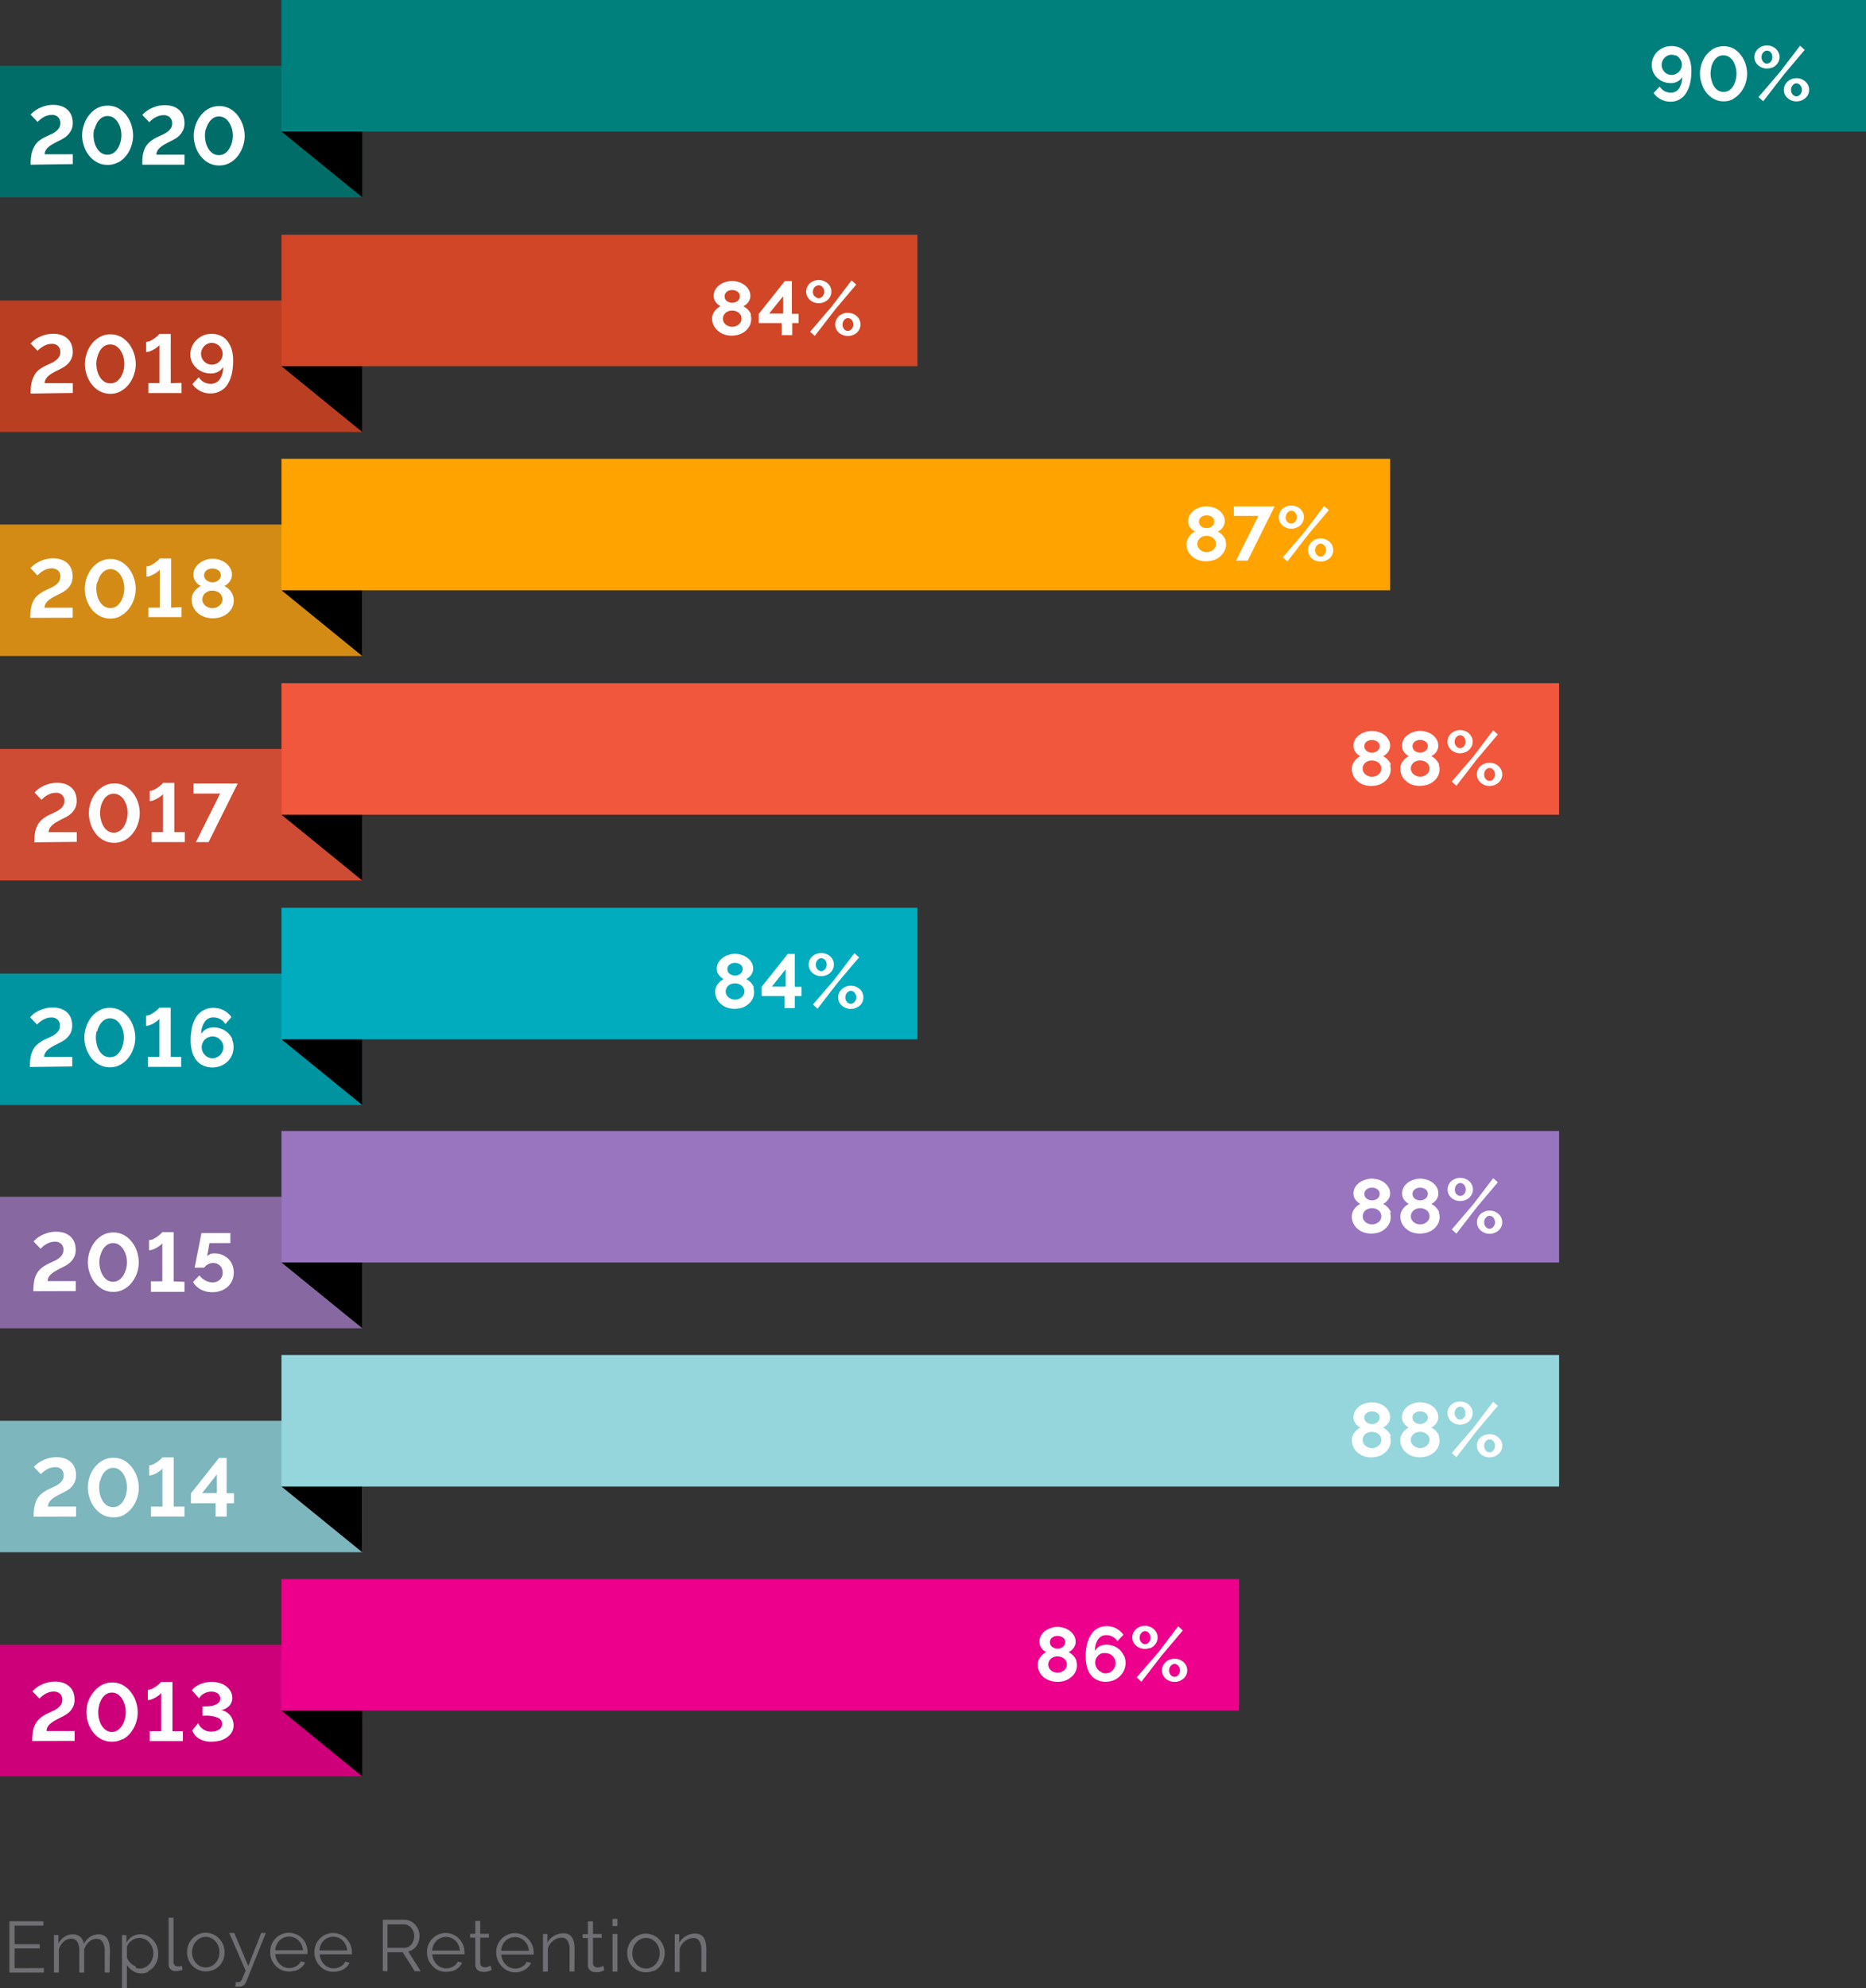 <svg id="Layer_1" data-name="Layer 1" xmlns="http://www.w3.org/2000/svg" width="309.92" height="330.03" viewBox="0 0 309.92 330.03">
  <rect x="0" y="0" width="309.92" height="330.03" fill="#333333" stroke="none"/>
  <title>Progress report 2020 -FV-04-rev1</title>
  <path d="M215.68,332.23a7,7,0,0,0-.09-1.12,2.8,2.8,0,0,0-.31-.85,1.51,1.51,0,0,0-.58-.54,1.8,1.8,0,0,0-.88-.19,3,3,0,0,0-1.55.42,2.91,2.91,0,0,0-1.1,1.1v-1.41h-.74v6.25h.81v-3.83a2.57,2.57,0,0,1,.9-1.28,2.41,2.41,0,0,1,.66-.38,2.18,2.18,0,0,1,.72-.13,1.12,1.12,0,0,1,1,.51,3,3,0,0,1,.33,1.62v3.49h.81Zm-12.12-.43a2.44,2.44,0,0,1,.5-.81,2.13,2.13,0,0,1,.72-.54,2,2,0,0,1,1.75,0,2.17,2.17,0,0,1,.73.54,2.43,2.43,0,0,1,.49.8,2.85,2.85,0,0,1,.18,1,2.64,2.64,0,0,1-.18,1,2.43,2.43,0,0,1-.49.8,2.17,2.17,0,0,1-.73.54,2.06,2.06,0,0,1-.88.2,2.25,2.25,0,0,1-.88-.19,2.13,2.13,0,0,1-.72-.54,2.68,2.68,0,0,1-.49-.79,2.64,2.64,0,0,1-.18-1,2.85,2.85,0,0,1,.18-1m3.35,3.95a3.09,3.09,0,0,0,1.62-1.73,3.45,3.45,0,0,0,0-2.49,3.52,3.52,0,0,0-.65-1,3.06,3.06,0,0,0-2.24-1,2.92,2.92,0,0,0-1.23.26,3.09,3.09,0,0,0-1,.71,3.32,3.32,0,0,0-.65,1,3.15,3.15,0,0,0-.23,1.25,3.53,3.53,0,0,0,.22,1.24,3.32,3.32,0,0,0,.65,1,2.92,2.92,0,0,0,1,.7,3.13,3.13,0,0,0,2.51,0m-6-8.62h-.82v1.2h.82Zm0,2.51h-.82v6.25h.82Zm-2.35,5.29-.34.16a1.41,1.41,0,0,1-.61.11.86.86,0,0,1-.51-.16.63.63,0,0,1-.25-.51v-4.25h1.44v-.64h-1.44V327.5H196v2.12h-.87v.64H196v4.48a1.22,1.22,0,0,0,.1.53,1.33,1.33,0,0,0,.29.38,1.13,1.13,0,0,0,.42.22,1.79,1.79,0,0,0,.51.07h.48a2.62,2.62,0,0,0,.4-.11l.32-.12.21-.09Zm-4.77-2.7a7,7,0,0,0-.09-1.12,2.37,2.37,0,0,0-.32-.85,1.48,1.48,0,0,0-.57-.54,1.8,1.8,0,0,0-.88-.19,3.07,3.07,0,0,0-2.65,1.52v-1.41h-.74v6.25h.81V332a2.05,2.05,0,0,1,.35-.71,2.48,2.48,0,0,1,.55-.57,2.41,2.41,0,0,1,.66-.38,2.18,2.18,0,0,1,.72-.13,1.12,1.12,0,0,1,1,.51,3,3,0,0,1,.33,1.62v3.49h.81Zm-12.19.2a2.64,2.64,0,0,1,.22-.91,2.55,2.55,0,0,1,.49-.72,2.3,2.3,0,0,1,.72-.47,2.27,2.27,0,0,1,.86-.17,2.24,2.24,0,0,1,1.57.64,2.69,2.69,0,0,1,.5.71,2.91,2.91,0,0,1,.24.92Zm3.17,3.46a2.78,2.78,0,0,0,1.38-.81,2.35,2.35,0,0,0,.41-.63l-.71-.19a1.77,1.77,0,0,1-.31.46,1.75,1.75,0,0,1-.46.35,2.21,2.21,0,0,1-.55.23,2.28,2.28,0,0,1-1.46-.09,2.06,2.06,0,0,1-.71-.49,2.46,2.46,0,0,1-.51-.73,2.51,2.51,0,0,1-.24-.93H187a.33.33,0,0,0,0-.14v-.19a3.39,3.39,0,0,0-.23-1.22,3.29,3.29,0,0,0-.64-1,3,3,0,0,0-2.23-1,2.83,2.83,0,0,0-1.25.26,3.26,3.26,0,0,0-1,.69,3.14,3.14,0,0,0-.88,2.24,3.36,3.36,0,0,0,.93,2.32,3,3,0,0,0,2.24,1,3.28,3.28,0,0,0,.88-.12m-5-1-.33.16a1.48,1.48,0,0,1-.62.11.86.86,0,0,1-.51-.16.67.67,0,0,1-.24-.51v-4.25h1.44v-.64h-1.44v-2.12h-.82v2.12h-.86v.64h.86v4.48a1.4,1.4,0,0,0,.11.53,1.1,1.1,0,0,0,.29.38,1.13,1.13,0,0,0,.42.22,1.68,1.68,0,0,0,.5.07,1.93,1.93,0,0,0,.48,0,2.75,2.75,0,0,0,.41-.11l.32-.12.21-.09Zm-9.67-2.5a2.64,2.64,0,0,1,.22-.91,2.55,2.55,0,0,1,.49-.72,2.28,2.28,0,0,1,1.58-.64,2.24,2.24,0,0,1,1.57.64,2.69,2.69,0,0,1,.5.71,2.91,2.91,0,0,1,.24.92Zm3.17,3.46a2.78,2.78,0,0,0,1.38-.81,2.35,2.35,0,0,0,.41-.63l-.71-.19a1.77,1.77,0,0,1-.31.46,1.75,1.75,0,0,1-.46.35,2.21,2.21,0,0,1-.55.23,2.28,2.28,0,0,1-1.46-.09,2.06,2.06,0,0,1-.71-.49,2.46,2.46,0,0,1-.51-.73,2.51,2.51,0,0,1-.24-.93h5.35a.33.33,0,0,0,0-.14v-.19a3.39,3.39,0,0,0-.23-1.22,3.29,3.29,0,0,0-.64-1,3,3,0,0,0-2.23-1,2.83,2.83,0,0,0-1.25.26,3.26,3.26,0,0,0-1,.69,3.14,3.14,0,0,0-.88,2.24,3.6,3.6,0,0,0,.23,1.26,3.35,3.35,0,0,0,.66,1,3,3,0,0,0,2.24,1,3.28,3.28,0,0,0,.88-.12M162.72,328h2.72a1.37,1.37,0,0,1,.66.16,1.62,1.62,0,0,1,.55.42,2,2,0,0,1,.51,1.35,2.34,2.34,0,0,1-.12.74,2.46,2.46,0,0,1-.33.62,1.69,1.69,0,0,1-.52.44,1.45,1.45,0,0,1-.68.16h-2.79Zm0,7.78v-3.15h2.52l2,3.15h1l-2.09-3.29a2,2,0,0,0,.78-.32,2.28,2.28,0,0,0,.59-.57,2.94,2.94,0,0,0,.39-.77,3.06,3.06,0,0,0,.13-.9,2.85,2.85,0,0,0-.18-1,3.29,3.29,0,0,0-.52-.86,2.79,2.79,0,0,0-.8-.61,2.29,2.29,0,0,0-1-.23h-3.6v8.52Zm-11.3-3.46a2.64,2.64,0,0,1,.22-.91,2.55,2.55,0,0,1,.49-.72,2.28,2.28,0,0,1,1.58-.64,2.24,2.24,0,0,1,1.57.64,2.69,2.69,0,0,1,.5.71,2.91,2.91,0,0,1,.24.92Zm3.17,3.46A2.78,2.78,0,0,0,156,335a2.35,2.35,0,0,0,.41-.63l-.71-.19a1.77,1.77,0,0,1-.31.46,1.75,1.75,0,0,1-.46.35,2.21,2.21,0,0,1-.55.23,2.28,2.28,0,0,1-1.46-.09,2.06,2.06,0,0,1-.71-.49,2.46,2.46,0,0,1-.51-.73,2.51,2.51,0,0,1-.24-.93h5.35a.33.33,0,0,0,0-.14v-.19a3.39,3.39,0,0,0-.23-1.22,3.29,3.29,0,0,0-.64-1,3,3,0,0,0-2.23-1,2.83,2.83,0,0,0-1.25.26,3.26,3.26,0,0,0-1,.69,3.14,3.14,0,0,0-.88,2.24,3.6,3.6,0,0,0,.23,1.26,3.35,3.35,0,0,0,.66,1,3,3,0,0,0,2.24,1,3.28,3.28,0,0,0,.88-.12m-10.51-3.46a2.43,2.43,0,0,1,.22-.91,2.36,2.36,0,0,1,.49-.72,2.3,2.3,0,0,1,.72-.47,2.26,2.26,0,0,1,1.72,0,2.37,2.37,0,0,1,.71.47,2.69,2.69,0,0,1,.5.71,2.65,2.65,0,0,1,.23.92Zm3.17,3.46a3,3,0,0,0,1.38-.81,2,2,0,0,0,.4-.63l-.7-.19a1.81,1.81,0,0,1-.32.46,1.7,1.7,0,0,1-.45.35,2.66,2.66,0,0,1-.55.23,2.47,2.47,0,0,1-.6.08,2,2,0,0,1-.86-.17,2.36,2.36,0,0,1-.72-.49,2.66,2.66,0,0,1-.51-.73,2.71,2.71,0,0,1-.23-.93h5.35a.33.33,0,0,0,0-.14v-.19a3.26,3.26,0,0,0-.86-2.24,3.09,3.09,0,0,0-5.12,1,3.54,3.54,0,0,0-.23,1.24,3.6,3.6,0,0,0,.23,1.26,3.17,3.17,0,0,0,.66,1,2.82,2.82,0,0,0,1,.71,3,3,0,0,0,1.25.26,3.28,3.28,0,0,0,.88-.12m-9.81,2.64H138a1.27,1.27,0,0,0,.84-.25,1.48,1.48,0,0,0,.43-.61l3.24-8.06h-.77l-2.15,5.49-2.32-5.49h-.84l2.73,6.25c-.19.43-.33.77-.43,1a6.28,6.28,0,0,1-.27.59.63.63,0,0,1-.25.26,1,1,0,0,1-.34.06h-.36Zm-7-6.73a2.44,2.44,0,0,1,.5-.81,2.13,2.13,0,0,1,.72-.54,2,2,0,0,1,1.75,0,2.17,2.17,0,0,1,.73.54,2.43,2.43,0,0,1,.49.8,2.85,2.85,0,0,1,.18,1,2.64,2.64,0,0,1-.18,1,2.43,2.43,0,0,1-.49.8,2.17,2.17,0,0,1-.73.54,2.06,2.06,0,0,1-.88.2,2.25,2.25,0,0,1-.88-.19,2.13,2.13,0,0,1-.72-.54,2.68,2.68,0,0,1-.49-.79,2.64,2.64,0,0,1-.18-1,2.85,2.85,0,0,1,.18-1m3.35,3.95a3.47,3.47,0,0,0,1-.7,3.11,3.11,0,0,0,.64-1,3.45,3.45,0,0,0,0-2.49,3.52,3.52,0,0,0-.65-1,3.06,3.06,0,0,0-2.24-1,2.92,2.92,0,0,0-1.23.26,3.09,3.09,0,0,0-1,.71,3.32,3.32,0,0,0-.65,1,3.15,3.15,0,0,0-.23,1.25,3.53,3.53,0,0,0,.22,1.24,3.14,3.14,0,0,0,.65,1,2.92,2.92,0,0,0,1,.7,3,3,0,0,0,1.25.26,3.23,3.23,0,0,0,1.26-.26m-7.45-1a1.11,1.11,0,0,0,1.21,1.21,2.76,2.76,0,0,0,.57-.06,2.23,2.23,0,0,0,.56-.16l-.14-.66a1.91,1.91,0,0,1-.34.1h-.31a.73.73,0,0,1-.54-.2.79.79,0,0,1-.19-.55v-7.34h-.82Zm-5.45.42a2.19,2.19,0,0,1-.6-.33,2.68,2.68,0,0,1-.51-.5,2.57,2.57,0,0,1-.36-.62V331.8a1.33,1.33,0,0,1,.25-.6,2,2,0,0,1,.51-.49,3.2,3.2,0,0,1,.63-.34,1.84,1.84,0,0,1,.66-.12,2.24,2.24,0,0,1,.92.2,2.2,2.2,0,0,1,.73.55,2.81,2.81,0,0,1,.5.81,2.46,2.46,0,0,1,.18,1,2.93,2.93,0,0,1-.16.93,2.43,2.43,0,0,1-.45.8,2.18,2.18,0,0,1-.71.57,1.84,1.84,0,0,1-.92.22,1.89,1.89,0,0,1-.67-.12m2.05.58a2.92,2.92,0,0,0,.9-.7,3.35,3.35,0,0,0,.58-1,3.56,3.56,0,0,0,.2-1.25,3.36,3.36,0,0,0-.22-1.21,3.05,3.05,0,0,0-.62-1,3.1,3.1,0,0,0-.93-.72,2.73,2.73,0,0,0-1.19-.27,2.58,2.58,0,0,0-1.33.36,3.18,3.18,0,0,0-1,1v-1.21h-.73v8.8h.82v-3.85a3.18,3.18,0,0,0,1,1,2.48,2.48,0,0,0,1.4.4,2.69,2.69,0,0,0,1.15-.26m-6.37-3.52a5.21,5.21,0,0,0-.1-1.11,2.81,2.81,0,0,0-.32-.85,1.64,1.64,0,0,0-.59-.55,1.87,1.87,0,0,0-.9-.19,2.69,2.69,0,0,0-2.41,1.61,1.93,1.93,0,0,0-.58-1.17,1.84,1.84,0,0,0-1.27-.44,2.5,2.5,0,0,0-1.38.4,3,3,0,0,0-1,1.12v-1.41h-.75V336h.82v-3.83a2.7,2.7,0,0,1,.79-1.3,1.88,1.88,0,0,1,1.26-.49,1.14,1.14,0,0,1,1,.51,2.87,2.87,0,0,1,.34,1.62V336h.81V332.2a2.73,2.73,0,0,1,.32-.72,2.34,2.34,0,0,1,.47-.57,2.05,2.05,0,0,1,.59-.38,2,2,0,0,1,.68-.13,1.15,1.15,0,0,1,1,.52,2.91,2.91,0,0,1,.35,1.61V336h.81Zm-15.83,2.91V332h4.17v-.71h-4.17v-3.07h4.78v-.74H99.92V336h5.73v-.75Z" transform="translate(-98.36 -8.56)" fill="#6e6e73"/>
  <rect y="273.04" width="60.17" height="21.82" fill="#cd007a"/>
  <polygon points="60.17 294.87 60.17 273.04 46.75 283.95 60.17 294.87"/>
  <rect x="46.75" y="262.12" width="159.04" height="21.83" fill="#ec008c"/>
  <path d="M287.93,287.73l3.42-4.42,3.46-4.1-.77-.69-3.3,4.34L287.15,287Zm4.88-1.13a1.1,1.1,0,0,1-.27-.75,1.2,1.2,0,0,1,.07-.42,1,1,0,0,1,.2-.34,1,1,0,0,1,.28-.23.73.73,0,0,1,.35-.09.66.66,0,0,1,.34.08.8.8,0,0,1,.29.23,1.45,1.45,0,0,1,.2.34,1.25,1.25,0,0,1,.07.43,1.09,1.09,0,0,1-.07.4,1,1,0,0,1-.19.34.92.92,0,0,1-.29.23.73.73,0,0,1-.35.09.78.78,0,0,1-.63-.31m1.46,1a2.48,2.48,0,0,0,.66-.4,1.81,1.81,0,0,0,.61-1.36,2,2,0,0,0-.16-.76,1.93,1.93,0,0,0-.45-.61,2.16,2.16,0,0,0-1.49-.56,2.29,2.29,0,0,0-.82.15,2,2,0,0,0-.67.41,2.21,2.21,0,0,0-.44.61,1.82,1.82,0,0,0-.16.76,1.74,1.74,0,0,0,.16.75,2.07,2.07,0,0,0,.44.61,2.27,2.27,0,0,0,1.49.55,2.34,2.34,0,0,0,.83-.15m-6.37-6.44a1.15,1.15,0,0,1-.26-.76,1.09,1.09,0,0,1,.07-.4,1.14,1.14,0,0,1,.19-.34,1,1,0,0,1,.29-.24.73.73,0,0,1,.35-.09.79.79,0,0,1,.63.32,1.21,1.21,0,0,1,.2,1.16.94.94,0,0,1-.2.35,1.23,1.23,0,0,1-.28.23.73.73,0,0,1-.35.09.81.81,0,0,1-.64-.32m1.46,1a2,2,0,0,0,.66-.41,1.93,1.93,0,0,0,.45-.61,1.89,1.89,0,0,0,0-1.51A1.93,1.93,0,0,0,290,279a2.12,2.12,0,0,0-.66-.4,2.24,2.24,0,0,0-1.65,0,2.12,2.12,0,0,0-.66.4,2.07,2.07,0,0,0-.44.61,1.74,1.74,0,0,0,0,1.51,2,2,0,0,0,1.1,1,2.34,2.34,0,0,0,1.65,0m-8.05,4a1.8,1.8,0,0,1-.53-.37,1.76,1.76,0,0,1-.36-.54,1.62,1.62,0,0,1-.14-.65,1.74,1.74,0,0,1,.13-.64,1.61,1.61,0,0,1,.36-.53,1.77,1.77,0,0,1,.53-.36,1.85,1.85,0,0,1,.7-.05,1.73,1.73,0,0,1,.64.12,1.91,1.91,0,0,1,.53.36,1.77,1.77,0,0,1,.36.53,1.56,1.56,0,0,1,.13.64,1.64,1.64,0,0,1-.13.65,1.69,1.69,0,0,1-.9.92,1.69,1.69,0,0,1-.63.13,1.57,1.57,0,0,1-.64-.14m3.69-2.75a3.19,3.19,0,0,0-.67-1,3.24,3.24,0,0,0-2.24-.86,2.36,2.36,0,0,0-1.14.26,2,2,0,0,0-.75.73,3.15,3.15,0,0,1,.53-1.91,1.59,1.59,0,0,1,1.36-.67,2.16,2.16,0,0,1,1.83,1l1-1.07a3.36,3.36,0,0,0-2.78-1.42,3.14,3.14,0,0,0-1.44.33,3,3,0,0,0-1.11,1,4.83,4.83,0,0,0-.7,1.59,8.81,8.81,0,0,0-.24,2.17,6.1,6.1,0,0,0,.23,1.75,3.56,3.56,0,0,0,.66,1.3,2.78,2.78,0,0,0,1.05.81,3.25,3.25,0,0,0,1.38.28,3.61,3.61,0,0,0,1.3-.24,3.15,3.15,0,0,0,1.74-1.66,3.09,3.09,0,0,0,.26-1.23,3,3,0,0,0-.24-1.19m-11.95-3a1.36,1.36,0,0,1,.89-.29,1.46,1.46,0,0,1,.9.28.89.89,0,0,1,.38.75.93.93,0,0,1-.12.46.89.89,0,0,1-.3.34,1.44,1.44,0,0,1-.41.21,1.31,1.31,0,0,1-.44.07,1.54,1.54,0,0,1-.86-.27,1.18,1.18,0,0,1-.3-.33,1.12,1.12,0,0,1-.11-.47.88.88,0,0,1,.37-.75m2.32,5a1.26,1.26,0,0,1-.34.42,1.72,1.72,0,0,1-1.08.38,1.84,1.84,0,0,1-.57-.09,1.44,1.44,0,0,1-.85-.7,1.25,1.25,0,0,1,0-1.1,1.27,1.27,0,0,1,.33-.43,1.47,1.47,0,0,1,.49-.27,1.7,1.7,0,0,1,.59-.1,1.77,1.77,0,0,1,1.07.35,1.33,1.33,0,0,1,.35.43,1.21,1.21,0,0,1,0,1.11m1.73-1.16a2.73,2.73,0,0,0-.32-.61,3,3,0,0,0-.46-.48,2.32,2.32,0,0,0-.53-.35,2,2,0,0,0,.46-.29,2.34,2.34,0,0,0,.37-.4,1.83,1.83,0,0,0,.25-.48,1.6,1.6,0,0,0,.09-.53,2.09,2.09,0,0,0-.28-1.07,2.78,2.78,0,0,0-.71-.78,3.08,3.08,0,0,0-1-.48,3.39,3.39,0,0,0-1.05-.16,3.58,3.58,0,0,0-2,.65,2.52,2.52,0,0,0-.71.78,2.13,2.13,0,0,0-.27,1.07,1.71,1.71,0,0,0,.33,1,2.19,2.19,0,0,0,.8.68,2.7,2.7,0,0,0-.5.33,2.51,2.51,0,0,0-.45.47,2.29,2.29,0,0,0-.33.59,1.94,1.94,0,0,0-.13.71,2.68,2.68,0,0,0,.26,1.14,2.64,2.64,0,0,0,.69.9,3.3,3.3,0,0,0,1.05.59,3.93,3.93,0,0,0,1.27.21,3.67,3.67,0,0,0,1.27-.2,3.09,3.09,0,0,0,1-.56,2.63,2.63,0,0,0,.71-.88,2.36,2.36,0,0,0,.26-1.14,2.18,2.18,0,0,0-.12-.72" transform="translate(-98.36 -8.56)" fill="#fff"/>
  <rect y="235.85" width="60.17" height="21.82" fill="#7db6bc"/>
  <polygon points="60.17 257.67 60.17 235.85 46.75 246.76 60.17 257.67"/>
  <rect x="46.75" y="224.93" width="212.2" height="21.83" fill="#94d6dc"/>
  <path d="M340.25,250.45l3.42-4.42,3.46-4.1-.77-.69-3.3,4.35-3.58,4.17Zm4.88-1.12a1.11,1.11,0,0,1-.27-.76,1.14,1.14,0,0,1,.07-.41.94.94,0,0,1,.2-.35,1.23,1.23,0,0,1,.28-.23.73.73,0,0,1,.35-.09.85.85,0,0,1,.35.08,1,1,0,0,1,.28.23,1.1,1.1,0,0,1,.2.35,1.2,1.2,0,0,1,.07.42,1.4,1.4,0,0,1-.06.41,1.38,1.38,0,0,1-.2.33,1,1,0,0,1-.29.24.73.73,0,0,1-.35.09.84.84,0,0,1-.63-.31m1.46,1a2.51,2.51,0,0,0,.66-.41,1.81,1.81,0,0,0,0-2.72,2.18,2.18,0,0,0-.66-.42,2.34,2.34,0,0,0-.83-.15,2.29,2.29,0,0,0-.82.15,1.84,1.84,0,0,0-.66,3.14,2.15,2.15,0,0,0,.66.41,2.29,2.29,0,0,0,.82.15,2.34,2.34,0,0,0,.83-.15m-6.36-6.44a1.11,1.11,0,0,1-.27-.76,1.14,1.14,0,0,1,.07-.41,1,1,0,0,1,.2-.34,1.23,1.23,0,0,1,.28-.23.73.73,0,0,1,.35-.09.8.8,0,0,1,.64.31,1.24,1.24,0,0,1,.19,1.17,1,1,0,0,1-.48.58.72.72,0,0,1-.35.08.78.78,0,0,1-.63-.31m1.45,1a2,2,0,0,0,.67-.41,2.07,2.07,0,0,0,.44-.61,1.72,1.72,0,0,0,0-1.5,2.07,2.07,0,0,0-.44-.61,2,2,0,0,0-.67-.41,2.32,2.32,0,0,0-1.64,0,2,2,0,0,0-.67.41,2.07,2.07,0,0,0-.44.61,1.86,1.86,0,0,0,0,1.5,2.07,2.07,0,0,0,.44.61,2,2,0,0,0,.67.41,2.1,2.1,0,0,0,.82.16,2.3,2.3,0,0,0,.82-.16m-8.35-1.77a1.43,1.43,0,0,1,.89-.28,1.47,1.47,0,0,1,.91.28.87.87,0,0,1,.37.74,1.12,1.12,0,0,1-.11.47,1.18,1.18,0,0,1-.3.33,1.07,1.07,0,0,1-.41.21,1.48,1.48,0,0,1-.9,0,1.2,1.2,0,0,1-.41-.2,1,1,0,0,1-.29-.33.93.93,0,0,1-.12-.46.91.91,0,0,1,.37-.76m2.32,5a1.1,1.1,0,0,1-.34.43,1.83,1.83,0,0,1-.49.28,1.7,1.7,0,0,1-.59.1,1.59,1.59,0,0,1-.57-.1,1.47,1.47,0,0,1-.49-.27,1.18,1.18,0,0,1-.35-.42,1.19,1.19,0,0,1-.14-.56,1.31,1.31,0,0,1,.13-.55,1.41,1.41,0,0,1,.34-.43,1.57,1.57,0,0,1,.49-.27,1.88,1.88,0,0,1,1.15,0,1.41,1.41,0,0,1,.5.26,1.22,1.22,0,0,1,.36.42,1.25,1.25,0,0,1,.13.57,1.13,1.13,0,0,1-.13.54m1.74-1.16a2.19,2.19,0,0,0-.33-.6,2.62,2.62,0,0,0-.45-.49,3.06,3.06,0,0,0-.54-.34,2.27,2.27,0,0,0,.46-.3,2.4,2.4,0,0,0,.38-.4,2.16,2.16,0,0,0,.24-.48,1.6,1.6,0,0,0,.09-.53,2,2,0,0,0-.28-1.07,2.52,2.52,0,0,0-.71-.78,3.08,3.08,0,0,0-1-.48,3.8,3.8,0,0,0-1-.16,3.39,3.39,0,0,0-1.05.17,3.3,3.3,0,0,0-1,.48,2.52,2.52,0,0,0-.71.78,2,2,0,0,0-.27,1.08,1.71,1.71,0,0,0,.33,1,2.22,2.22,0,0,0,.8.69,2.78,2.78,0,0,0-.51.33,2.85,2.85,0,0,0-.45.47,2.29,2.29,0,0,0-.33.59,2.06,2.06,0,0,0-.12.7,2.53,2.53,0,0,0,.25,1.14,2.84,2.84,0,0,0,.7.91,3,3,0,0,0,1,.59,3.93,3.93,0,0,0,1.27.21,4.21,4.21,0,0,0,1.27-.2,3.07,3.07,0,0,0,1.05-.57,2.72,2.72,0,0,0,.71-.87,2.42,2.42,0,0,0,.26-1.15,2.18,2.18,0,0,0-.12-.72m-12-3.83a1.43,1.43,0,0,1,.89-.28,1.46,1.46,0,0,1,.9.28.87.87,0,0,1,.38.74,1,1,0,0,1-.12.47,1,1,0,0,1-.29.33,1.11,1.11,0,0,1-.42.21,1.31,1.31,0,0,1-.44.07,1.41,1.41,0,0,1-.45-.07,1.2,1.2,0,0,1-.41-.2,1.18,1.18,0,0,1-.3-.33,1,1,0,0,1-.11-.46.91.91,0,0,1,.37-.76m2.32,5a1.3,1.3,0,0,1-.34.43,1.89,1.89,0,0,1-.5.28,1.65,1.65,0,0,1-.58.1,1.59,1.59,0,0,1-.57-.1,1.62,1.62,0,0,1-.5-.27,1.57,1.57,0,0,1-.35-.42,1.21,1.21,0,0,1-.13-.56,1.17,1.17,0,0,1,.13-.55,1.37,1.37,0,0,1,.33-.43,1.57,1.57,0,0,1,.49-.27,2,2,0,0,1,.59-.09,1.84,1.84,0,0,1,.57.09,1.41,1.41,0,0,1,.5.26,1.24,1.24,0,0,1,.36,1.53m1.73-1.16a1.93,1.93,0,0,0-.32-.6,3,3,0,0,0-.46-.49,2.66,2.66,0,0,0-.53-.34,2.27,2.27,0,0,0,.46-.3,2.34,2.34,0,0,0,.37-.4,1.83,1.83,0,0,0,.25-.48,1.6,1.6,0,0,0,.09-.53,2,2,0,0,0-.28-1.07,2.78,2.78,0,0,0-.71-.78,3.08,3.08,0,0,0-1-.48,4.11,4.11,0,0,0-1.05-.16,3.39,3.39,0,0,0-1.05.17,3.3,3.3,0,0,0-1,.48,2.55,2.55,0,0,0-.72.78,2,2,0,0,0-.27,1.08,1.71,1.71,0,0,0,.33,1,2.22,2.22,0,0,0,.8.69,2.41,2.41,0,0,0-.5.33,2.24,2.24,0,0,0-.45.47,2.29,2.29,0,0,0-.33.59,1.85,1.85,0,0,0-.13.7,2.61,2.61,0,0,0,.26,1.14,2.68,2.68,0,0,0,.69.91,3.47,3.47,0,0,0,1,.59,3.93,3.93,0,0,0,1.27.21,4.21,4.21,0,0,0,1.27-.2,3.21,3.21,0,0,0,1-.57,2.5,2.5,0,0,0,.71-.87,2.42,2.42,0,0,0,.26-1.15,2.18,2.18,0,0,0-.12-.72" transform="translate(-98.36 -8.56)" fill="#fff"/>
  <rect y="161.61" width="60.17" height="21.82" fill="#0094a1"/>
  <polygon points="60.17 183.43 60.17 161.61 46.75 172.52 60.17 183.43"/>
  <rect x="46.75" y="150.69" width="105.63" height="21.83" fill="#00acbd"/>
  <path d="M234.15,176l3.42-4.42,3.47-4.1-.78-.69-3.3,4.35-3.58,4.17Zm4.88-1.12a1.11,1.11,0,0,1-.27-.76,1.41,1.41,0,0,1,.07-.41,1.51,1.51,0,0,1,.2-.35,1.09,1.09,0,0,1,.29-.23.67.67,0,0,1,.34-.09.85.85,0,0,1,.35.08.89.89,0,0,1,.28.23,1.22,1.22,0,0,1,.28.77,1.41,1.41,0,0,1-.07.41,1.38,1.38,0,0,1-.2.33,1,1,0,0,1-.29.24.73.73,0,0,1-.35.09.84.84,0,0,1-.63-.31m1.46,1a2.29,2.29,0,0,0,.67-.4,1.73,1.73,0,0,0,.44-.6,1.91,1.91,0,0,0,0-1.52,1.76,1.76,0,0,0-.44-.61,2.41,2.41,0,0,0-.67-.41,2.22,2.22,0,0,0-2.31.41,1.93,1.93,0,0,0-.45.61,1.81,1.81,0,0,0,.45,2.12,2.12,2.12,0,0,0,.66.4,2.24,2.24,0,0,0,1.65,0m-6.36-6.43a1.15,1.15,0,0,1-.27-.77,1.09,1.09,0,0,1,.07-.4,1,1,0,0,1,.2-.34,1,1,0,0,1,.28-.23.73.73,0,0,1,.35-.09.8.8,0,0,1,.64.31,1.09,1.09,0,0,1,.26.75,1.2,1.2,0,0,1-.07.42,1,1,0,0,1-.19.34.92.92,0,0,1-.29.23.73.73,0,0,1-.35.09.81.81,0,0,1-.63-.31m1.45,1a2,2,0,0,0,.67-.41,1.76,1.76,0,0,0,.44-.61,1.83,1.83,0,0,0,.17-.76,1.71,1.71,0,0,0-.17-.74,1.76,1.76,0,0,0-.44-.61,2,2,0,0,0-.67-.41,2.32,2.32,0,0,0-1.64,0,2,2,0,0,0-.66.41,1.93,1.93,0,0,0-.45.61,1.7,1.7,0,0,0-.16.74,1.82,1.82,0,0,0,.16.76,1.93,1.93,0,0,0,.45.61,2,2,0,0,0,.66.41,2.32,2.32,0,0,0,1.64,0m-6.73-1v2.87h-2.28Zm1.51,6.45v-2h1.11v-1.54h-1.11v-5.44h-1.17l-4.33,5.45v1.53h3.79v2Zm-10.82-7.22a1.43,1.43,0,0,1,.89-.28,1.51,1.51,0,0,1,.9.27.89.89,0,0,1,.38.75,1,1,0,0,1-.12.47,1,1,0,0,1-.29.33,1.11,1.11,0,0,1-.42.21,1.31,1.31,0,0,1-.44.07,1.41,1.41,0,0,1-.45-.07,1.2,1.2,0,0,1-.41-.2,1.18,1.18,0,0,1-.3-.33,1,1,0,0,1-.11-.46.91.91,0,0,1,.37-.76m2.32,5a1.3,1.3,0,0,1-.34.43,1.89,1.89,0,0,1-.5.28,1.91,1.91,0,0,1-.58.1,1.59,1.59,0,0,1-.57-.1,1.44,1.44,0,0,1-.85-.7,1.25,1.25,0,0,1,0-1.1,1.27,1.27,0,0,1,.33-.43,1.57,1.57,0,0,1,.49-.27,2,2,0,0,1,.59-.09,2.24,2.24,0,0,1,.57.08,1.83,1.83,0,0,1,.5.26,1.3,1.3,0,0,1,.49,1,1.13,1.13,0,0,1-.13.54m1.73-1.16a1.93,1.93,0,0,0-.32-.6,2.37,2.37,0,0,0-.46-.49,2.7,2.7,0,0,0-.53-.35,2.08,2.08,0,0,0,.83-.69,1.83,1.83,0,0,0,.25-.48,1.6,1.6,0,0,0,.09-.53,2,2,0,0,0-.28-1.07,2.64,2.64,0,0,0-.71-.78,3.08,3.08,0,0,0-1-.48,4.11,4.11,0,0,0-1.05-.16,3.39,3.39,0,0,0-1,.17,3.3,3.3,0,0,0-1,.48,2.55,2.55,0,0,0-.72.78,2,2,0,0,0-.27,1.08,1.71,1.71,0,0,0,.33,1,2.19,2.19,0,0,0,.8.68,4.32,4.32,0,0,0-.5.33,3.34,3.34,0,0,0-.45.47,2.19,2.19,0,0,0-.33.6,1.85,1.85,0,0,0-.13.7,2.61,2.61,0,0,0,.26,1.14,2.89,2.89,0,0,0,.69.9,3,3,0,0,0,1,.59,3.93,3.93,0,0,0,1.27.21,4.2,4.2,0,0,0,1.27-.19,3.21,3.21,0,0,0,1-.57,2.72,2.72,0,0,0,.71-.87,2.41,2.41,0,0,0,.27-1.15,2,2,0,0,0-.13-.72" transform="translate(-98.36 -8.56)" fill="#fff"/>
  <rect y="124.33" width="60.17" height="21.83" fill="#ce4b34"/>
  <polygon points="60.17 146.16 60.17 124.33 46.75 135.24 60.17 146.16"/>
  <rect x="46.75" y="113.41" width="212.2" height="21.83" fill="#f0573d"/>
  <path d="M340.25,139l3.42-4.42,3.46-4.1-.77-.69-3.3,4.35-3.58,4.17Zm4.88-1.12a1.11,1.11,0,0,1-.27-.76,1.14,1.14,0,0,1,.07-.41.94.94,0,0,1,.2-.35,1.23,1.23,0,0,1,.28-.23.73.73,0,0,1,.35-.09.85.85,0,0,1,.35.08,1,1,0,0,1,.28.23,1.1,1.1,0,0,1,.2.35,1.2,1.2,0,0,1,.07.42,1.4,1.4,0,0,1-.06.41,1.38,1.38,0,0,1-.2.33,1,1,0,0,1-.29.24.73.73,0,0,1-.35.09.84.84,0,0,1-.63-.31m1.46,1a2.51,2.51,0,0,0,.66-.41,1.81,1.81,0,0,0,0-2.72,2.18,2.18,0,0,0-.66-.42,2.34,2.34,0,0,0-.83-.15,2.29,2.29,0,0,0-.82.15,1.84,1.84,0,0,0-.66,3.14,2.15,2.15,0,0,0,.66.41,2.29,2.29,0,0,0,.82.15,2.34,2.34,0,0,0,.83-.15m-6.36-6.44a1.11,1.11,0,0,1-.27-.76,1.14,1.14,0,0,1,.07-.41,1,1,0,0,1,.2-.34,1.23,1.23,0,0,1,.28-.23.73.73,0,0,1,.35-.09.8.8,0,0,1,.64.31,1.24,1.24,0,0,1,.19,1.17,1,1,0,0,1-.48.58.72.72,0,0,1-.35.08.78.78,0,0,1-.63-.31m1.45,1a2,2,0,0,0,.67-.41,2.07,2.07,0,0,0,.44-.61,1.72,1.72,0,0,0,0-1.5,2.07,2.07,0,0,0-.44-.61,2,2,0,0,0-.67-.41,2.32,2.32,0,0,0-1.64,0,2,2,0,0,0-.67.41,2.07,2.07,0,0,0-.44.61,1.86,1.86,0,0,0,0,1.5,2.07,2.07,0,0,0,.44.61,2,2,0,0,0,.67.41,2.1,2.1,0,0,0,.82.16,2.3,2.3,0,0,0,.82-.16m-8.35-1.77a1.43,1.43,0,0,1,.89-.28,1.47,1.47,0,0,1,.91.28.87.87,0,0,1,.37.74,1.12,1.12,0,0,1-.11.47,1.18,1.18,0,0,1-.3.33,1.07,1.07,0,0,1-.41.21,1.48,1.48,0,0,1-.9,0,1.2,1.2,0,0,1-.41-.2,1,1,0,0,1-.29-.33.93.93,0,0,1-.12-.46.91.91,0,0,1,.37-.76m2.32,5a1.1,1.1,0,0,1-.34.43,1.83,1.83,0,0,1-.49.28,1.7,1.7,0,0,1-.59.1,1.59,1.59,0,0,1-.57-.1,1.47,1.47,0,0,1-.49-.27,1.18,1.18,0,0,1-.35-.42,1.19,1.19,0,0,1-.14-.56,1.31,1.31,0,0,1,.13-.55,1.41,1.41,0,0,1,.34-.43,1.57,1.57,0,0,1,.49-.27,1.88,1.88,0,0,1,1.15,0,1.41,1.41,0,0,1,.5.26,1.22,1.22,0,0,1,.36.42,1.25,1.25,0,0,1,.13.57,1.13,1.13,0,0,1-.13.54m1.74-1.16a2.19,2.19,0,0,0-.33-.6,2.62,2.62,0,0,0-.45-.49,3.06,3.06,0,0,0-.54-.34,2.27,2.27,0,0,0,.46-.3,2.4,2.4,0,0,0,.38-.4,2.16,2.16,0,0,0,.24-.48,1.6,1.6,0,0,0,.09-.53,2,2,0,0,0-.28-1.07,2.52,2.52,0,0,0-.71-.78,3.08,3.08,0,0,0-1-.48,3.8,3.8,0,0,0-1-.16,3.39,3.39,0,0,0-1.05.17,3.3,3.3,0,0,0-1,.48,2.52,2.52,0,0,0-.71.78,2,2,0,0,0-.27,1.08,1.71,1.71,0,0,0,.33,1,2.22,2.22,0,0,0,.8.69,2.78,2.78,0,0,0-.51.33,2.85,2.85,0,0,0-.45.47,2.29,2.29,0,0,0-.33.59,2.06,2.06,0,0,0-.12.7,2.53,2.53,0,0,0,.25,1.14,2.84,2.84,0,0,0,.7.91,3,3,0,0,0,1,.59,3.93,3.93,0,0,0,1.27.21,4.21,4.21,0,0,0,1.27-.2,3.07,3.07,0,0,0,1.05-.57,2.72,2.72,0,0,0,.71-.87,2.42,2.42,0,0,0,.26-1.15,2.18,2.18,0,0,0-.12-.72m-12-3.83a1.43,1.43,0,0,1,.89-.28,1.46,1.46,0,0,1,.9.28.87.87,0,0,1,.38.74,1,1,0,0,1-.12.47,1,1,0,0,1-.29.33,1.11,1.11,0,0,1-.42.21,1.31,1.31,0,0,1-.44.07,1.41,1.41,0,0,1-.45-.07,1.2,1.2,0,0,1-.41-.2,1.18,1.18,0,0,1-.3-.33,1,1,0,0,1-.11-.46.91.91,0,0,1,.37-.76m2.32,5a1.3,1.3,0,0,1-.34.43,1.89,1.89,0,0,1-.5.28,1.65,1.65,0,0,1-.58.1,1.59,1.59,0,0,1-.57-.1,1.62,1.62,0,0,1-.5-.27,1.57,1.57,0,0,1-.35-.42,1.21,1.21,0,0,1-.13-.56,1.17,1.17,0,0,1,.13-.55,1.37,1.37,0,0,1,.33-.43,1.57,1.57,0,0,1,.49-.27,2,2,0,0,1,.59-.09,1.84,1.84,0,0,1,.57.09,1.41,1.41,0,0,1,.5.26,1.24,1.24,0,0,1,.36,1.53m1.73-1.16a1.93,1.93,0,0,0-.32-.6,3,3,0,0,0-.46-.49,2.66,2.66,0,0,0-.53-.34,2.27,2.27,0,0,0,.46-.3,2.34,2.34,0,0,0,.37-.4,1.83,1.83,0,0,0,.25-.48,1.6,1.6,0,0,0,.09-.53,2,2,0,0,0-.28-1.07,2.78,2.78,0,0,0-.71-.78,3.08,3.08,0,0,0-1-.48,4.11,4.11,0,0,0-1.05-.16,3.39,3.39,0,0,0-1.05.17,3.3,3.3,0,0,0-1,.48,2.55,2.55,0,0,0-.72.78,2,2,0,0,0-.27,1.08,1.71,1.71,0,0,0,.33,1,2.22,2.22,0,0,0,.8.69,2.41,2.41,0,0,0-.5.33,2.24,2.24,0,0,0-.45.47,2.29,2.29,0,0,0-.33.59,1.85,1.85,0,0,0-.13.7,2.61,2.61,0,0,0,.26,1.14,2.68,2.68,0,0,0,.69.91,3.47,3.47,0,0,0,1,.59,3.93,3.93,0,0,0,1.27.21,4.21,4.21,0,0,0,1.27-.2,3.21,3.21,0,0,0,1-.57,2.5,2.5,0,0,0,.71-.87,2.42,2.42,0,0,0,.26-1.15,2.18,2.18,0,0,0-.12-.72" transform="translate(-98.36 -8.56)" fill="#fff"/>
  <rect y="49.88" width="60.17" height="21.83" fill="#ba3e21"/>
  <polygon points="60.17 71.71 60.17 49.88 46.75 60.79 60.17 71.71"/>
  <rect x="46.75" y="38.96" width="105.63" height="21.83" fill="#d14627"/>
  <path d="M233.69,64.32l3.41-4.42,3.47-4.1-.78-.69-3.3,4.34-3.58,4.18Zm4.87-1.13a1.09,1.09,0,0,1-.26-.75,1.2,1.2,0,0,1,.07-.42,1.14,1.14,0,0,1,.19-.34,1.09,1.09,0,0,1,.29-.23.76.76,0,0,1,.69,0,.92.92,0,0,1,.29.23A1.41,1.41,0,0,1,240,62a1.26,1.26,0,0,1,.08.43,1.13,1.13,0,0,1-.27.74.89.89,0,0,1-.28.23.73.73,0,0,1-.35.09.8.8,0,0,1-.64-.31m1.46,1a2.29,2.29,0,0,0,.67-.4,1.76,1.76,0,0,0,.44-.61,1.74,1.74,0,0,0,.16-.75,1.82,1.82,0,0,0-.16-.76,1.76,1.76,0,0,0-.44-.61,2,2,0,0,0-.67-.41,2.29,2.29,0,0,0-.82-.15,2.16,2.16,0,0,0-1.49.56,2.07,2.07,0,0,0-.44.61,1.83,1.83,0,0,0-.17.76,1.9,1.9,0,0,0,.61,1.36,2.48,2.48,0,0,0,.66.4,2.34,2.34,0,0,0,.83.15,2.29,2.29,0,0,0,.82-.15m-6.36-6.44a1.11,1.11,0,0,1-.27-.76,1.34,1.34,0,0,1,.07-.4,1.45,1.45,0,0,1,.2-.34A1,1,0,0,1,234,56a.73.73,0,0,1,.35-.09.82.82,0,0,1,.63.32,1.1,1.1,0,0,1,.27.75,1.41,1.41,0,0,1-.07.41,1,1,0,0,1-.49.58.67.67,0,0,1-.34.09.81.81,0,0,1-.64-.32m1.45,1a2,2,0,0,0,.67-.41,1.93,1.93,0,0,0,.45-.61,1.89,1.89,0,0,0,0-1.51,1.93,1.93,0,0,0-.45-.61,2.17,2.17,0,0,0-.67-.4,2.05,2.05,0,0,0-.81-.16,2,2,0,0,0-.83.16,2.12,2.12,0,0,0-.66.4,1.93,1.93,0,0,0-.45.61,1.89,1.89,0,0,0,0,1.51,1.93,1.93,0,0,0,.45.61,2.16,2.16,0,0,0,1.49.56,2.24,2.24,0,0,0,.81-.15m-6.73-1v2.87H226.1Zm1.51,6.45v-2H231V60.66h-1.12V55.22h-1.17l-4.33,5.45v1.52h3.8v2ZM219.07,57a1.36,1.36,0,0,1,.89-.29,1.49,1.49,0,0,1,.91.28.88.88,0,0,1,.37.75,1,1,0,0,1-.11.46,1.22,1.22,0,0,1-.3.34,1.44,1.44,0,0,1-.41.21,1.48,1.48,0,0,1-.9,0,1.56,1.56,0,0,1-.41-.2,1,1,0,0,1-.29-.33,1,1,0,0,1,.25-1.22m2.32,5a1.26,1.26,0,0,1-.34.42,1.46,1.46,0,0,1-.5.28,1.65,1.65,0,0,1-.58.1,1.84,1.84,0,0,1-.57-.09,1.44,1.44,0,0,1-.85-.7,1.23,1.23,0,0,1,0-1.1,1.3,1.3,0,0,1,.34-.43,1.42,1.42,0,0,1,.48-.27,1.7,1.7,0,0,1,.59-.1,1.77,1.77,0,0,1,1.07.35,1.36,1.36,0,0,1,.36.43,1.25,1.25,0,0,1,.13.57,1.13,1.13,0,0,1-.13.54m1.74-1.16a2.4,2.4,0,0,0-.33-.61,2.56,2.56,0,0,0-.45-.48,2.38,2.38,0,0,0-.54-.35,1.7,1.7,0,0,0,.46-.29,2,2,0,0,0,.37-.4,1.83,1.83,0,0,0,.25-.48,1.6,1.6,0,0,0,.09-.53,2,2,0,0,0-.28-1.07,2.64,2.64,0,0,0-.71-.78,3.08,3.08,0,0,0-1-.48,3.42,3.42,0,0,0-2.1,0,3.3,3.3,0,0,0-1,.48,2.52,2.52,0,0,0-.71.78,2,2,0,0,0-.28,1.07,1.71,1.71,0,0,0,.33,1,2.19,2.19,0,0,0,.8.68,4.32,4.32,0,0,0-.5.33,3.34,3.34,0,0,0-.45.47,3.08,3.08,0,0,0-.33.59,1.94,1.94,0,0,0-.13.71,2.66,2.66,0,0,0,1,2,3,3,0,0,0,1,.59,4,4,0,0,0,2.54,0,3.22,3.22,0,0,0,1-.56,2.9,2.9,0,0,0,.71-.88,2.61,2.61,0,0,0,.26-1.14,2.18,2.18,0,0,0-.12-.72" transform="translate(-98.36 -8.56)" fill="#fff"/>
  <rect y="87.07" width="60.17" height="21.83" fill="#d48b16"/>
  <polygon points="60.17 108.9 60.17 87.07 46.75 97.98 60.17 108.9"/>
  <rect x="46.75" y="76.16" width="184.13" height="21.83" fill="#ffa300"/>
  <path d="M312.18,101.76l3.42-4.42,3.47-4.1-.78-.69L315,96.89l-3.58,4.18Zm4.88-1.13a1.08,1.08,0,0,1-.27-.75,1.41,1.41,0,0,1,.07-.41,1.1,1.1,0,0,1,.2-.35,1.28,1.28,0,0,1,.29-.23.73.73,0,0,1,.35-.09.81.81,0,0,1,.34.08.89.89,0,0,1,.28.23,1.45,1.45,0,0,1,.2.34,1.26,1.26,0,0,1,.08.43,1.34,1.34,0,0,1-.07.4,1,1,0,0,1-.2.34,1,1,0,0,1-.29.24.67.67,0,0,1-.34.09.81.81,0,0,1-.64-.32m1.46,1a2.17,2.17,0,0,0,.67-.4,1.76,1.76,0,0,0,.44-.61,1.74,1.74,0,0,0,.16-.75,1.82,1.82,0,0,0-.16-.76,1.76,1.76,0,0,0-.44-.61,2,2,0,0,0-.67-.41,2.22,2.22,0,0,0-2.31.41,2.07,2.07,0,0,0-.44.61,1.83,1.83,0,0,0-.17.76,1.9,1.9,0,0,0,.61,1.36,2.12,2.12,0,0,0,.66.4,2.24,2.24,0,0,0,1.65,0m-6.36-6.43a1.15,1.15,0,0,1-.27-.77A1.34,1.34,0,0,1,312,94a1,1,0,0,1,.2-.34.89.89,0,0,1,.28-.23.73.73,0,0,1,.35-.09.8.8,0,0,1,.64.31,1.1,1.1,0,0,1,.27.75,1.54,1.54,0,0,1-.07.42,1.45,1.45,0,0,1-.2.34,1.09,1.09,0,0,1-.29.23.73.73,0,0,1-.35.09.81.81,0,0,1-.63-.31m1.45,1a2,2,0,0,0,.67-.41,1.76,1.76,0,0,0,.44-.61,1.83,1.83,0,0,0,.17-.76,1.9,1.9,0,0,0-.61-1.36,2.3,2.3,0,0,0-2.31-.4,2.12,2.12,0,0,0-.66.4,1.93,1.93,0,0,0-.45.61,1.78,1.78,0,0,0-.16.75,1.82,1.82,0,0,0,.16.76,1.93,1.93,0,0,0,.45.61,2,2,0,0,0,.66.41,2.32,2.32,0,0,0,1.64,0m-10,5.45h1.93l4.48-9h-6.78V94.2h4.09Zm-5.79-7.22a1.44,1.44,0,0,1,.89-.29,1.49,1.49,0,0,1,.91.28.88.88,0,0,1,.37.75,1.12,1.12,0,0,1-.11.47,1.18,1.18,0,0,1-.3.33,1.07,1.07,0,0,1-.41.21,1.48,1.48,0,0,1-.9,0,1.2,1.2,0,0,1-.41-.2,1,1,0,0,1-.29-.33.93.93,0,0,1-.12-.46.91.91,0,0,1,.37-.76m2.32,5a1.1,1.1,0,0,1-.34.43,1.64,1.64,0,0,1-1.08.38,1.59,1.59,0,0,1-.57-.1,1.47,1.47,0,0,1-.49-.27,1.13,1.13,0,0,1-.35-.43,1.19,1.19,0,0,1,0-1.1,1.3,1.3,0,0,1,.34-.43,1.42,1.42,0,0,1,.48-.27,2,2,0,0,1,.59-.1,1.77,1.77,0,0,1,1.07.35,1.36,1.36,0,0,1,.36.43,1.25,1.25,0,0,1,.13.57,1.13,1.13,0,0,1-.13.54m1.74-1.16a2.19,2.19,0,0,0-.33-.6,2.62,2.62,0,0,0-.45-.49,3.11,3.11,0,0,0-.54-.35,1.7,1.7,0,0,0,.46-.29,2,2,0,0,0,.37-.4,1.83,1.83,0,0,0,.25-.48,1.6,1.6,0,0,0,.09-.53,2,2,0,0,0-.28-1.07,2.52,2.52,0,0,0-.71-.78,3.08,3.08,0,0,0-1-.48,4.11,4.11,0,0,0-1.05-.16,3.39,3.39,0,0,0-1.05.17,3.08,3.08,0,0,0-1,.48,2.52,2.52,0,0,0-.71.78,2.11,2.11,0,0,0-.28,1.07,1.71,1.71,0,0,0,.33,1,2.22,2.22,0,0,0,.81.68,4.45,4.45,0,0,0-.51.33,4,4,0,0,0-.45.47,3.08,3.08,0,0,0-.33.59,2.16,2.16,0,0,0-.12.71,2.53,2.53,0,0,0,.25,1.14,2.67,2.67,0,0,0,.7.9,3,3,0,0,0,1,.59,3.93,3.93,0,0,0,1.27.21,4.2,4.2,0,0,0,1.27-.19,3.07,3.07,0,0,0,1.05-.57,3,3,0,0,0,.71-.87A2.51,2.51,0,0,0,302,99a2.18,2.18,0,0,0-.12-.72" transform="translate(-98.36 -8.56)" fill="#fff"/>
  <rect y="198.66" width="60.17" height="21.83" fill="#8768a0"/>
  <polygon points="60.17 220.48 60.17 198.65 46.75 209.57 60.17 220.48"/>
  <rect x="46.75" y="187.74" width="212.2" height="21.83" fill="#9975bf"/>
  <path d="M340.25,213.34l3.42-4.42,3.46-4.1-.77-.69-3.3,4.34-3.58,4.18Zm4.88-1.13a1.08,1.08,0,0,1-.27-.75,1.14,1.14,0,0,1,.07-.41.94.94,0,0,1,.2-.35,1.23,1.23,0,0,1,.28-.23.73.73,0,0,1,.35-.09.85.85,0,0,1,.35.08.89.89,0,0,1,.28.23,1.45,1.45,0,0,1,.2.34,1.25,1.25,0,0,1,.07.43,1.34,1.34,0,0,1-.06.4,1.45,1.45,0,0,1-.2.34,1,1,0,0,1-.29.24.73.73,0,0,1-.35.09.82.82,0,0,1-.63-.32m1.46,1a2.12,2.12,0,0,0,.66-.4,1.81,1.81,0,0,0,.61-1.36,2,2,0,0,0-.16-.76,1.93,1.93,0,0,0-.45-.61,2.16,2.16,0,0,0-1.49-.56,2.29,2.29,0,0,0-.82.15,2,2,0,0,0-.66.41,1.93,1.93,0,0,0-.45.61,1.82,1.82,0,0,0-.16.76,1.74,1.74,0,0,0,.16.75,1.93,1.93,0,0,0,.45.61,2.29,2.29,0,0,0,1.48.56,2.15,2.15,0,0,0,.83-.16m-6.36-6.43A1.14,1.14,0,0,1,340,206a1.13,1.13,0,0,1,.27-.74.89.89,0,0,1,.28-.23.73.73,0,0,1,.35-.09.8.8,0,0,1,.64.31,1.24,1.24,0,0,1,.19,1.17,1,1,0,0,1-.19.34,1.09,1.09,0,0,1-.29.23.73.73,0,0,1-.35.09.78.78,0,0,1-.63-.31m1.45,1a2,2,0,0,0,.67-.41,2.07,2.07,0,0,0,.44-.61,1.74,1.74,0,0,0,0-1.5,2.07,2.07,0,0,0-.44-.61,2.29,2.29,0,0,0-3,0,2.07,2.07,0,0,0-.44.61,1.78,1.78,0,0,0-.16.75,1.82,1.82,0,0,0,.16.76,2.07,2.07,0,0,0,.44.61,2,2,0,0,0,.67.41,2.32,2.32,0,0,0,1.64,0M333.33,206a1.44,1.44,0,0,1,.89-.29,1.49,1.49,0,0,1,.91.28.88.88,0,0,1,.37.75,1.12,1.12,0,0,1-.11.47,1.18,1.18,0,0,1-.3.33,1.07,1.07,0,0,1-.41.21,1.48,1.48,0,0,1-.9,0,1.2,1.2,0,0,1-.41-.2,1,1,0,0,1-.29-.33.93.93,0,0,1-.12-.46.91.91,0,0,1,.37-.76m2.32,5a1.1,1.1,0,0,1-.34.43,1.83,1.83,0,0,1-.49.28,2,2,0,0,1-.59.1,1.59,1.59,0,0,1-.57-.1,1.47,1.47,0,0,1-.49-.27,1.13,1.13,0,0,1-.35-.43,1.19,1.19,0,0,1,0-1.1,1.3,1.3,0,0,1,.34-.43,1.47,1.47,0,0,1,.49-.27,1.91,1.91,0,0,1,.58-.1,1.77,1.77,0,0,1,1.07.35,1.36,1.36,0,0,1,.36.43,1.25,1.25,0,0,1,.13.57,1.13,1.13,0,0,1-.13.54m1.74-1.16a2.19,2.19,0,0,0-.33-.6,2.62,2.62,0,0,0-.45-.49,3.11,3.11,0,0,0-.54-.35,1.7,1.7,0,0,0,.46-.29,2.4,2.4,0,0,0,.38-.4,2.16,2.16,0,0,0,.24-.48,1.6,1.6,0,0,0,.09-.53,2,2,0,0,0-.28-1.07,2.52,2.52,0,0,0-.71-.78,3.08,3.08,0,0,0-1-.48,3.8,3.8,0,0,0-1-.16,3.39,3.39,0,0,0-1.05.17,3.3,3.3,0,0,0-1,.48,2.52,2.52,0,0,0-.71.78,2.13,2.13,0,0,0-.27,1.07,1.71,1.71,0,0,0,.33,1,2,2,0,0,0,.8.68,4.45,4.45,0,0,0-.51.33,4,4,0,0,0-.45.47,3.08,3.08,0,0,0-.33.59,2.16,2.16,0,0,0-.12.71,2.53,2.53,0,0,0,.25,1.14,2.67,2.67,0,0,0,.7.9,3,3,0,0,0,1,.59,3.93,3.93,0,0,0,1.27.21,4.2,4.2,0,0,0,1.27-.19,3.07,3.07,0,0,0,1.05-.57,3,3,0,0,0,.71-.87,2.42,2.42,0,0,0,.26-1.15,2.18,2.18,0,0,0-.12-.72m-12-3.83a1.36,1.36,0,0,1,.89-.29,1.46,1.46,0,0,1,.9.28.89.89,0,0,1,.38.75,1,1,0,0,1-.12.47,1,1,0,0,1-.29.33,1.11,1.11,0,0,1-.42.21,1.31,1.31,0,0,1-.44.07,1.41,1.41,0,0,1-.45-.07,1.2,1.2,0,0,1-.41-.2,1.18,1.18,0,0,1-.3-.33,1,1,0,0,1-.11-.46.91.91,0,0,1,.37-.76m2.32,5a1.3,1.3,0,0,1-.34.43,1.89,1.89,0,0,1-.5.28,1.91,1.91,0,0,1-.58.1,1.59,1.59,0,0,1-.57-.1,1.44,1.44,0,0,1-.85-.7,1.25,1.25,0,0,1,0-1.1,1.27,1.27,0,0,1,.33-.43,1.47,1.47,0,0,1,.49-.27,2,2,0,0,1,.59-.1,1.77,1.77,0,0,1,1.07.35,1.33,1.33,0,0,1,.35.43,1.21,1.21,0,0,1,0,1.11m1.73-1.16a1.93,1.93,0,0,0-.32-.6,2.67,2.67,0,0,0-.46-.49,2.7,2.7,0,0,0-.53-.35,2,2,0,0,0,.46-.29,2.34,2.34,0,0,0,.37-.4,1.83,1.83,0,0,0,.25-.48,1.6,1.6,0,0,0,.09-.53,2,2,0,0,0-.28-1.07,2.78,2.78,0,0,0-.71-.78,3.08,3.08,0,0,0-1-.48,4.11,4.11,0,0,0-1.05-.16,3.39,3.39,0,0,0-1.05.17,3.3,3.3,0,0,0-1,.48,2.55,2.55,0,0,0-.72.78,2.13,2.13,0,0,0-.27,1.07,1.71,1.71,0,0,0,.33,1,2.19,2.19,0,0,0,.8.68,4.32,4.32,0,0,0-.5.33,2.85,2.85,0,0,0-.45.47,2.29,2.29,0,0,0-.33.59,1.94,1.94,0,0,0-.13.71,2.68,2.68,0,0,0,.26,1.14,2.64,2.64,0,0,0,.69.9,3,3,0,0,0,1,.59,3.93,3.93,0,0,0,1.27.21,4.2,4.2,0,0,0,1.27-.19,3.21,3.21,0,0,0,1-.57,2.72,2.72,0,0,0,.71-.87,2.42,2.42,0,0,0,.26-1.15,2.18,2.18,0,0,0-.12-.72" transform="translate(-98.36 -8.56)" fill="#fff"/>
  <path d="M134.82,297.54A4.21,4.21,0,0,0,136,297a2.69,2.69,0,0,0,.83-.85,2.24,2.24,0,0,0,.32-1.21,2.57,2.57,0,0,0-.15-.87,2.43,2.43,0,0,0-.41-.76,2.63,2.63,0,0,0-.64-.56,2.55,2.55,0,0,0-.85-.31,2.62,2.62,0,0,0,1.35-.72,1.91,1.91,0,0,0,.49-1.35,2.31,2.31,0,0,0-.25-1,2.78,2.78,0,0,0-.71-.85,3.32,3.32,0,0,0-1.07-.56,4.51,4.51,0,0,0-1.37-.21,4.78,4.78,0,0,0-1,.1,5.09,5.09,0,0,0-.92.27,4.08,4.08,0,0,0-.79.44,2.36,2.36,0,0,0-.59.59l1.18,1.33a2.19,2.19,0,0,1,.29-.39,2.22,2.22,0,0,1,.45-.36,2.66,2.66,0,0,1,.6-.26,2.78,2.78,0,0,1,.76-.1,1.68,1.68,0,0,1,.5.07,1.57,1.57,0,0,1,.46.2,1.14,1.14,0,0,1,.33.36,1.06,1.06,0,0,1,.13.52.91.91,0,0,1-.19.59,1.52,1.52,0,0,1-.54.4,2.74,2.74,0,0,1-.8.24,6.73,6.73,0,0,1-1,.07H132v1.54h.45a5,5,0,0,1,2.07.34,1.11,1.11,0,0,1,.74,1,1.19,1.19,0,0,1-.14.56,1.24,1.24,0,0,1-.39.4,2.06,2.06,0,0,1-.57.25,2.7,2.7,0,0,1-1.59-.06,2.18,2.18,0,0,1-.66-.38,2.3,2.3,0,0,1-.42-.46,1.38,1.38,0,0,1-.19-.43l-1,1.2a2.53,2.53,0,0,0,1.16,1.41,3.79,3.79,0,0,0,2,.5,5.53,5.53,0,0,0,1.34-.17m-7.8-1.59v-8.17h-1.88l-.22.23a4.65,4.65,0,0,1-.53.45,4.53,4.53,0,0,1-.7.43,1.54,1.54,0,0,1-.76.2v1.7a1.58,1.58,0,0,0,.61-.12,4,4,0,0,0,.66-.31,4.45,4.45,0,0,0,.58-.38,1.58,1.58,0,0,0,.36-.37v6.34h-1.89v1.65h5.51v-1.65Zm-12.2-4.23a4,4,0,0,1,.42-1.06,2.48,2.48,0,0,1,.71-.8,1.77,1.77,0,0,1,1-.31,1.7,1.7,0,0,1,1,.29,2.34,2.34,0,0,1,.73.77,4.41,4.41,0,0,1,.44,1.05,4.4,4.4,0,0,1,0,2.24,4,4,0,0,1-.42,1.05,2.51,2.51,0,0,1-.72.8,1.72,1.72,0,0,1-1,.32,1.68,1.68,0,0,1-1-.3,2.49,2.49,0,0,1-.72-.76,4,4,0,0,1-.42-1.05,4.26,4.26,0,0,1,0-2.24m3.94,5.58a4.16,4.16,0,0,0,1.33-1.14,5.37,5.37,0,0,0,.85-1.58,5.61,5.61,0,0,0,.29-1.77,5.89,5.89,0,0,0-.27-1.67,5.06,5.06,0,0,0-.8-1.59,4.24,4.24,0,0,0-1.33-1.2,3.46,3.46,0,0,0-1.83-.48,3.51,3.51,0,0,0-1.76.44,4.32,4.32,0,0,0-1.33,1.15A5.4,5.4,0,0,0,113,291a5.55,5.55,0,0,0-.29,1.76,5.73,5.73,0,0,0,.26,1.69,5.53,5.53,0,0,0,.8,1.59,4.42,4.42,0,0,0,1.33,1.18,3.78,3.78,0,0,0,1.83.47,3.49,3.49,0,0,0,1.76-.44m-7.94.3v-1.65H106.1a1.44,1.44,0,0,1,.15-.65,2.21,2.21,0,0,1,.46-.55,4.33,4.33,0,0,1,.71-.5c.28-.16.59-.32.94-.5a8.19,8.19,0,0,0,.92-.5,3.5,3.5,0,0,0,.76-.62,2.9,2.9,0,0,0,.51-.82,2.73,2.73,0,0,0,.19-1.09,3.48,3.48,0,0,0-.21-1.2,2.4,2.4,0,0,0-.63-.94,3,3,0,0,0-1-.61,3.91,3.91,0,0,0-1.4-.22,5,5,0,0,0-1.33.17,7.1,7.1,0,0,0-1.08.42,3.9,3.9,0,0,0-.81.53,3.57,3.57,0,0,0-.53.5l1.16,1.2a3.88,3.88,0,0,1,.42-.39,4.14,4.14,0,0,1,.55-.38,3.11,3.11,0,0,1,.65-.28,2.58,2.58,0,0,1,.73-.11,1.55,1.55,0,0,1,1.07.36,1.29,1.29,0,0,1,.37,1,1.49,1.49,0,0,1-.22.82,2.28,2.28,0,0,1-.57.59,4.25,4.25,0,0,1-.8.46l-.89.42a6.31,6.31,0,0,0-1.18.74,3.45,3.45,0,0,0-.77.93,4.25,4.25,0,0,0-.43,1.24,10.19,10.19,0,0,0-.13,1.65Z" transform="translate(-98.36 -8.56)" fill="#fff"/>
  <path d="M134.38,253.31v3.1h-2.45Zm1.63,7V258.1h1.21v-1.66H136v-5.87h-1.26l-4.67,5.88v1.65h4.1v2.21Zm-8.8-1.66v-8.17h-1.87l-.22.23a5.72,5.72,0,0,1-.53.45,6.46,6.46,0,0,1-.71.44,1.64,1.64,0,0,1-.75.19v1.7a1.84,1.84,0,0,0,.61-.12,4,4,0,0,0,.66-.31,4.35,4.35,0,0,0,.57-.38,2.1,2.1,0,0,0,.37-.36v6.33h-1.9v1.66H129v-1.66ZM115,254.4a4,4,0,0,1,.42-1.07,2.63,2.63,0,0,1,.72-.8,1.77,1.77,0,0,1,1-.31,1.88,1.88,0,0,1,1,.29,2.41,2.41,0,0,1,.72.77,3.72,3.72,0,0,1,.44,1.05,4.4,4.4,0,0,1,0,2.24,4,4,0,0,1-.41,1.05,2.54,2.54,0,0,1-.72.81,1.8,1.8,0,0,1-1.06.31,1.88,1.88,0,0,1-1-.29,2.38,2.38,0,0,1-.71-.77,4,4,0,0,1-.43-1.05,5.58,5.58,0,0,1-.15-1.15,4.37,4.37,0,0,1,.13-1.08m4,5.6a4.29,4.29,0,0,0,1.33-1.14,5.61,5.61,0,0,0,1.14-3.35,5.89,5.89,0,0,0-.27-1.67,5.53,5.53,0,0,0-.8-1.59A4.41,4.41,0,0,0,119,251a3.73,3.73,0,0,0-3.59,0,4.32,4.32,0,0,0-1.33,1.15,5.42,5.42,0,0,0-.85,1.59,5.5,5.5,0,0,0,0,3.45,5.06,5.06,0,0,0,.8,1.59,4.51,4.51,0,0,0,1.32,1.18,3.67,3.67,0,0,0,1.83.47A3.49,3.49,0,0,0,119,260m-8,.31v-1.66h-4.66a1.23,1.23,0,0,1,.16-.65,2.17,2.17,0,0,1,.45-.55,4.33,4.33,0,0,1,.71-.5c.28-.16.59-.32.94-.5a8.32,8.32,0,0,0,.93-.5,2.79,2.79,0,0,0,.75-.62,2.64,2.64,0,0,0,.51-.81,2.74,2.74,0,0,0,.2-1.09,3.13,3.13,0,0,0-.22-1.21,2.4,2.4,0,0,0-.63-.94,3,3,0,0,0-1-.61,4,4,0,0,0-1.41-.22,5,5,0,0,0-1.33.17,6.6,6.6,0,0,0-1.07.42,5,5,0,0,0-.82.53,4.1,4.1,0,0,0-.52.5l1.15,1.2a4,4,0,0,1,.43-.39,3.29,3.29,0,0,1,.54-.38,3.19,3.19,0,0,1,.66-.28,2.58,2.58,0,0,1,.73-.11,1.42,1.42,0,0,1,1.06.36,1.32,1.32,0,0,1,.38,1,1.58,1.58,0,0,1-.22.82,2.32,2.32,0,0,1-.58.59,4.17,4.17,0,0,1-.79.46l-.89.42a6,6,0,0,0-1.18.74,3.48,3.48,0,0,0-.78.93,4.54,4.54,0,0,0-.42,1.24,9.22,9.22,0,0,0-.13,1.66Z" transform="translate(-98.36 -8.56)" fill="#fff"/>
  <path d="M133.24,216.79a1,1,0,0,0-.48.3l.39-2.18h3.47v-1.67h-4.8c-.2,1-.39,2-.55,2.81l-.21,1c-.06.35-.12.66-.17.94s-.1.5-.14.68a1.7,1.7,0,0,0-.06.31h1.61a1.49,1.49,0,0,1,.63-.56,1.71,1.71,0,0,1,.83-.21,1.73,1.73,0,0,1,.64.12,1.67,1.67,0,0,1,.5.33,1.38,1.38,0,0,1,.32.5,1.73,1.73,0,0,1,.12.64,1.55,1.55,0,0,1-.47,1.19,1.74,1.74,0,0,1-1.21.44,2.45,2.45,0,0,1-1.19-.31,3.15,3.15,0,0,1-1-.85l-1.05,1.09a3.17,3.17,0,0,0,1.29,1.25,3.94,3.94,0,0,0,1.9.45,4.15,4.15,0,0,0,1.44-.24,3.36,3.36,0,0,0,1.14-.67,3,3,0,0,0,.74-1.05,3.44,3.44,0,0,0,0-2.6,2.84,2.84,0,0,0-.67-1,3.29,3.29,0,0,0-1-.64,3.25,3.25,0,0,0-1.27-.23,2.32,2.32,0,0,0-.79.11m-6,4.52v-8.17h-1.88a2.39,2.39,0,0,1-.22.23,4.65,4.65,0,0,1-.53.45,6.33,6.33,0,0,1-.7.44,1.65,1.65,0,0,1-.76.2v1.7a1.8,1.8,0,0,0,.61-.13,3.31,3.31,0,0,0,.66-.31,4.45,4.45,0,0,0,.58-.38,1.54,1.54,0,0,0,.36-.36v6.33h-1.89V223H129v-1.66ZM115,217.09a4.22,4.22,0,0,1,.41-1.07,2.63,2.63,0,0,1,.72-.8,1.77,1.77,0,0,1,1-.31,1.88,1.88,0,0,1,1,.29,2.68,2.68,0,0,1,.73.77,4,4,0,0,1,.43,1,4.26,4.26,0,0,1,0,2.24,4,4,0,0,1-.42,1,2.54,2.54,0,0,1-.72.81,1.8,1.8,0,0,1-1,.31,1.88,1.88,0,0,1-1-.29,2.6,2.6,0,0,1-.71-.77,4,4,0,0,1-.42-1,5,5,0,0,1-.16-1.15A4.38,4.38,0,0,1,115,217m3.94,5.57a4.16,4.16,0,0,0,1.33-1.14,5.37,5.37,0,0,0,.85-1.58,5.61,5.61,0,0,0,.29-1.77,5.89,5.89,0,0,0-.27-1.67,5.06,5.06,0,0,0-.8-1.59,4.36,4.36,0,0,0-1.33-1.2,3.45,3.45,0,0,0-1.83-.47,3.61,3.61,0,0,0-1.76.43,4.57,4.57,0,0,0-1.33,1.15,5.64,5.64,0,0,0-1.14,3.35,5.43,5.43,0,0,0,.27,1.69,5.53,5.53,0,0,0,.8,1.59,4.42,4.42,0,0,0,1.33,1.18,3.57,3.57,0,0,0,1.83.47,3.49,3.49,0,0,0,1.76-.44m-8,.31v-1.66h-4.66a1.45,1.45,0,0,1,.16-.65,2.31,2.31,0,0,1,.45-.54,4,4,0,0,1,.72-.5c.28-.16.59-.33.94-.5s.63-.33.92-.5a3.22,3.22,0,0,0,.75-.63,2.88,2.88,0,0,0,.52-.81,2.73,2.73,0,0,0,.19-1.09,3.58,3.58,0,0,0-.21-1.21,2.51,2.51,0,0,0-.63-.94,3,3,0,0,0-1-.61,4.41,4.41,0,0,0-1.4-.22,5,5,0,0,0-1.33.17,7.1,7.1,0,0,0-1.08.42,5,5,0,0,0-.82.53,4.1,4.1,0,0,0-.52.5l1.15,1.21.43-.4a4.14,4.14,0,0,1,.55-.38,3.11,3.11,0,0,1,.65-.28,2.58,2.58,0,0,1,.73-.11,1.42,1.42,0,0,1,1.06.36,1.25,1.25,0,0,1,.38,1,1.49,1.49,0,0,1-.22.82,2.71,2.71,0,0,1-.57.6,4.2,4.2,0,0,1-.8.45l-.89.42a6,6,0,0,0-1.18.74,3.3,3.3,0,0,0-.77.93,4,4,0,0,0-.43,1.25,10.19,10.19,0,0,0-.13,1.65Z" transform="translate(-98.36 -8.56)" fill="#fff"/>
  <path d="M133,184.1a1.91,1.91,0,0,1-1-1,2,2,0,0,1-.14-.71,1.81,1.81,0,0,1,.52-1.26,1.88,1.88,0,0,1,.58-.38,1.77,1.77,0,0,1,1.39,0,2,2,0,0,1,.57.38,1.86,1.86,0,0,1,.39.57,1.81,1.81,0,0,1,.14.69,2,2,0,0,1-.14.71,2.16,2.16,0,0,1-.39.59,1.91,1.91,0,0,1-.58.39,1.66,1.66,0,0,1-1.38,0m4-3a3.17,3.17,0,0,0-1.8-1.72,3.53,3.53,0,0,0-1.33-.25,2.51,2.51,0,0,0-1.23.29,2.12,2.12,0,0,0-.82.78,3.38,3.38,0,0,1,.58-2,1.71,1.71,0,0,1,1.47-.73,2.31,2.31,0,0,1,1.12.29,2.28,2.28,0,0,1,.85.81l1-1.16a3.64,3.64,0,0,0-3-1.53,3.37,3.37,0,0,0-1.56.36,3.19,3.19,0,0,0-1.19,1,5.42,5.42,0,0,0-.76,1.72,9.79,9.79,0,0,0-.26,2.35,6.61,6.61,0,0,0,.25,1.88,4.17,4.17,0,0,0,.71,1.41,3.12,3.12,0,0,0,1.13.87,3.65,3.65,0,0,0,1.49.31,4,4,0,0,0,1.41-.26,3.63,3.63,0,0,0,1.13-.72,3.31,3.31,0,0,0,1-2.41,3,3,0,0,0-.26-1.28M126.71,184v-8.17h-1.88a2.39,2.39,0,0,1-.22.23,4.65,4.65,0,0,1-.53.45,4.58,4.58,0,0,1-.7.44,1.65,1.65,0,0,1-.76.2v1.7a1.59,1.59,0,0,0,.61-.13,3.93,3.93,0,0,0,.66-.3c.21-.13.41-.26.58-.39a1.54,1.54,0,0,0,.36-.36V184h-1.89v1.66h5.51V184Zm-12.21-4.22a4,4,0,0,1,.41-1.06,2.51,2.51,0,0,1,.72-.8,1.7,1.7,0,0,1,1-.32,1.88,1.88,0,0,1,1,.29,2.52,2.52,0,0,1,.72.77,4.06,4.06,0,0,1,.44,1,4.56,4.56,0,0,1,0,2.24,4,4,0,0,1-.42,1.06,2.63,2.63,0,0,1-.72.8,2,2,0,0,1-2.08,0,2.49,2.49,0,0,1-.71-.77,3.3,3.3,0,0,1-.42-1.05,5,5,0,0,1-.16-1.15,4.38,4.38,0,0,1,.14-1.08m3.94,5.58a4.32,4.32,0,0,0,1.33-1.15,5,5,0,0,0,.84-1.58,5.35,5.35,0,0,0,.3-1.77,5.88,5.88,0,0,0-.27-1.66,5,5,0,0,0-.8-1.6,4.63,4.63,0,0,0-1.33-1.2,3.6,3.6,0,0,0-1.84-.47,3.45,3.45,0,0,0-1.75.44,4.29,4.29,0,0,0-1.33,1.14,5.4,5.4,0,0,0-.84,1.59,5.29,5.29,0,0,0-.3,1.76,5.43,5.43,0,0,0,.27,1.69,5.53,5.53,0,0,0,.8,1.59,4.38,4.38,0,0,0,1.32,1.18,3.68,3.68,0,0,0,1.83.48,3.52,3.52,0,0,0,1.77-.44m-8,.3V184h-4.66a1.32,1.32,0,0,1,.16-.64,2.17,2.17,0,0,1,.45-.55,4,4,0,0,1,.72-.5c.27-.16.59-.33.94-.5a9.76,9.76,0,0,0,.92-.5,3.22,3.22,0,0,0,.75-.63,2.67,2.67,0,0,0,.52-.81,2.73,2.73,0,0,0,.19-1.09,3.58,3.58,0,0,0-.21-1.21,2.51,2.51,0,0,0-.63-.94,3,3,0,0,0-1-.61,4.47,4.47,0,0,0-1.41-.22,5,5,0,0,0-1.33.18,5.77,5.77,0,0,0-1.07.41,5,5,0,0,0-.82.53,4.89,4.89,0,0,0-.52.5l1.15,1.21a4.07,4.07,0,0,1,.43-.4,4.14,4.14,0,0,1,.55-.38,5.3,5.3,0,0,1,.65-.28,2.58,2.58,0,0,1,.73-.11,1.43,1.43,0,0,1,1.06.37,1.29,1.29,0,0,1,.38,1,1.43,1.43,0,0,1-.22.81,2.71,2.71,0,0,1-.57.6,4.88,4.88,0,0,1-.8.46l-.89.41a6,6,0,0,0-1.18.74,3,3,0,0,0-.77.94,4,4,0,0,0-.43,1.24,9.11,9.11,0,0,0-.13,1.65Z" transform="translate(-98.36 -8.56)" fill="#fff"/>
  <path d="M130.9,148.35H133l4.84-9.73H130.5v1.67h4.42Zm-3.59-1.66v-8.17h-1.88a1.7,1.7,0,0,1-.22.24,5.49,5.49,0,0,1-.52.44,6.46,6.46,0,0,1-.71.44,1.78,1.78,0,0,1-.75.2v1.7a1.59,1.59,0,0,0,.61-.13,4.22,4.22,0,0,0,.65-.3,4.52,4.52,0,0,0,.58-.39,1.54,1.54,0,0,0,.36-.36v6.33h-1.89v1.66h5.51v-1.66Zm-12.21-4.22a4,4,0,0,1,.42-1.06,2.3,2.3,0,0,1,.72-.8,1.86,1.86,0,0,1,2,0,2.4,2.4,0,0,1,.73.76,4.41,4.41,0,0,1,.44,1,4.4,4.4,0,0,1,0,2.24,4,4,0,0,1-.42,1.06,2.4,2.4,0,0,1-.72.8,1.8,1.8,0,0,1-1,.31,1.68,1.68,0,0,1-1-.29,2.41,2.41,0,0,1-.72-.77,4,4,0,0,1-.42-1.05,5,5,0,0,1-.16-1.15,4.38,4.38,0,0,1,.14-1.08m4,5.58a4.41,4.41,0,0,0,1.32-1.15,5.25,5.25,0,0,0,.85-1.58,5.61,5.61,0,0,0,.29-1.77,5.87,5.87,0,0,0-.26-1.66,5.25,5.25,0,0,0-.81-1.6,4.63,4.63,0,0,0-1.33-1.2,3.75,3.75,0,0,0-3.59,0,4.29,4.29,0,0,0-1.33,1.14,5.54,5.54,0,0,0-1.13,3.35,6.09,6.09,0,0,0,.26,1.7,5.31,5.31,0,0,0,.81,1.59,4.12,4.12,0,0,0,1.32,1.17,3.77,3.77,0,0,0,3.6,0m-8,.3V146.7h-4.66a1.43,1.43,0,0,1,.15-.64,2.21,2.21,0,0,1,.46-.55,4.33,4.33,0,0,1,.71-.5c.28-.16.59-.33.94-.5a10.18,10.18,0,0,0,.92-.5,3.54,3.54,0,0,0,.76-.63,2.67,2.67,0,0,0,.7-1.9,3.58,3.58,0,0,0-.21-1.21,2.51,2.51,0,0,0-.63-.94,3,3,0,0,0-1-.61,4.14,4.14,0,0,0-1.4-.21,4.58,4.58,0,0,0-1.33.17,6.15,6.15,0,0,0-1.08.41,4.91,4.91,0,0,0-.81.53,4.1,4.1,0,0,0-.52.5l1.15,1.21a5.33,5.33,0,0,1,.42-.4,4.14,4.14,0,0,1,.55-.38,5.3,5.3,0,0,1,.65-.28,2.58,2.58,0,0,1,.73-.11,1.45,1.45,0,0,1,1.07.37,1.29,1.29,0,0,1,.37,1,1.43,1.43,0,0,1-.22.81,2,2,0,0,1-.57.6,4.25,4.25,0,0,1-.8.46l-.89.42a5.57,5.57,0,0,0-1.18.74,3.14,3.14,0,0,0-.77.93,4,4,0,0,0-.43,1.24,10.19,10.19,0,0,0-.13,1.65Z" transform="translate(-98.36 -8.56)" fill="#fff"/>
  <path d="M132.64,103.25a1.51,1.51,0,0,1,1-.31,1.62,1.62,0,0,1,1,.3,1,1,0,0,1,.4.81,1.08,1.08,0,0,1-.12.5,1.22,1.22,0,0,1-.32.36,1.47,1.47,0,0,1-.45.23,1.43,1.43,0,0,1-1,0,1.4,1.4,0,0,1-.44-.22,1.11,1.11,0,0,1-.32-.36.87.87,0,0,1-.13-.5,1,1,0,0,1,.4-.81m2.51,5.39a1.46,1.46,0,0,1-.37.45,2.23,2.23,0,0,1-.54.31,1.94,1.94,0,0,1-.63.11,1.83,1.83,0,0,1-.61-.11,1.57,1.57,0,0,1-.54-.29,1.5,1.5,0,0,1-.37-.46,1.24,1.24,0,0,1-.15-.6,1.31,1.31,0,0,1,.14-.59,1.47,1.47,0,0,1,.36-.46,1.86,1.86,0,0,1,.53-.3,2.05,2.05,0,0,1,1.25,0,1.55,1.55,0,0,1,.54.28,1.36,1.36,0,0,1,.53,1.07,1.35,1.35,0,0,1-.14.59m1.87-1.26a2.41,2.41,0,0,0-.35-.65,3,3,0,0,0-.49-.52,3.22,3.22,0,0,0-.58-.38,1.93,1.93,0,0,0,.49-.31,2.78,2.78,0,0,0,.41-.43,2.4,2.4,0,0,0,.27-.53,1.77,1.77,0,0,0,.09-.56,2.14,2.14,0,0,0-.3-1.16,2.69,2.69,0,0,0-.77-.84,3.4,3.4,0,0,0-1-.52,4,4,0,0,0-1.13-.17,3.55,3.55,0,0,0-2.13.7,2.94,2.94,0,0,0-.77.84,2.22,2.22,0,0,0-.29,1.16,1.82,1.82,0,0,0,.36,1.08,2.2,2.2,0,0,0,.86.74,3.17,3.17,0,0,0-.54.36,3,3,0,0,0-.49.51,2.63,2.63,0,0,0-.36.63,2.17,2.17,0,0,0-.13.76,3,3,0,0,0,.27,1.24,3.09,3.09,0,0,0,.76,1,3.47,3.47,0,0,0,1.12.64,4.23,4.23,0,0,0,1.37.22A4.33,4.33,0,0,0,135,111a3.44,3.44,0,0,0,1.13-.61,3,3,0,0,0,.77-.94,2.65,2.65,0,0,0,.28-1.24,2.28,2.28,0,0,0-.13-.78m-10.27,2v-8.17H124.9a1.7,1.7,0,0,1-.22.24,5.62,5.62,0,0,1-.53.44,4.58,4.58,0,0,1-.7.44,1.65,1.65,0,0,1-.76.2v1.7a1.58,1.58,0,0,0,.61-.12,5,5,0,0,0,.66-.31,4.52,4.52,0,0,0,.58-.39,1.54,1.54,0,0,0,.36-.36v6.33H123V111h5.51v-1.66Zm-12.21-4.22a4,4,0,0,1,.41-1.06,2.51,2.51,0,0,1,.72-.8,1.72,1.72,0,0,1,1-.32,1.76,1.76,0,0,1,1,.3,2.64,2.64,0,0,1,.73.76,4,4,0,0,1,.43,1,4.26,4.26,0,0,1,0,2.24,4,4,0,0,1-.42,1.06,2.63,2.63,0,0,1-.72.8,1.91,1.91,0,0,1-2.08,0,2.49,2.49,0,0,1-.71-.77,3.3,3.3,0,0,1-.42-1,5,5,0,0,1-.16-1.15,4.38,4.38,0,0,1,.14-1.08m3.94,5.58a4.32,4.32,0,0,0,1.33-1.15,5.25,5.25,0,0,0,.85-1.58,5.61,5.61,0,0,0,.29-1.77,5.88,5.88,0,0,0-.27-1.66,5.34,5.34,0,0,0-.8-1.6,4.63,4.63,0,0,0-1.33-1.2,3.75,3.75,0,0,0-3.59,0,4.29,4.29,0,0,0-1.33,1.14,5.64,5.64,0,0,0-1.14,3.35,5.75,5.75,0,0,0,.27,1.7,5.53,5.53,0,0,0,.8,1.59,4.26,4.26,0,0,0,1.33,1.17,3.58,3.58,0,0,0,1.83.48,3.51,3.51,0,0,0,1.76-.44m-8,.3v-1.66h-4.66a1.32,1.32,0,0,1,.16-.64,2.17,2.17,0,0,1,.45-.55,4.41,4.41,0,0,1,.72-.5c.28-.16.59-.33.94-.5a9.76,9.76,0,0,0,.92-.5,3.44,3.44,0,0,0,.75-.62,2.65,2.65,0,0,0,.71-1.91,3.58,3.58,0,0,0-.21-1.21,2.56,2.56,0,0,0-.63-.93,2.87,2.87,0,0,0-1-.61,3.91,3.91,0,0,0-1.4-.22,4.58,4.58,0,0,0-1.33.17,5.26,5.26,0,0,0-1.08.42,5.4,5.4,0,0,0-.82.52,4.89,4.89,0,0,0-.52.5l1.15,1.21.43-.4a4.07,4.07,0,0,1,.55-.37,3.15,3.15,0,0,1,.65-.29,2.58,2.58,0,0,1,.73-.11,1.47,1.47,0,0,1,1.06.37,1.25,1.25,0,0,1,.38,1,1.43,1.43,0,0,1-.22.81,2.17,2.17,0,0,1-.57.6,4.88,4.88,0,0,1-.8.46l-.89.42a6,6,0,0,0-1.18.74,2.89,2.89,0,0,0-.77.93,4.25,4.25,0,0,0-.43,1.24,10.19,10.19,0,0,0-.13,1.65Z" transform="translate(-98.36 -8.56)" fill="#fff"/>
  <path d="M134.23,65.62a1.94,1.94,0,0,1,.58.4,2.16,2.16,0,0,1,.39.59,2,2,0,0,1,.14.71,1.71,1.71,0,0,1-.53,1.25,1.84,1.84,0,0,1-.57.38,1.77,1.77,0,0,1-1.39,0,1.84,1.84,0,0,1-.57-.38,2.22,2.22,0,0,1-.39-.57,1.82,1.82,0,0,1,0-1.4,2,2,0,0,1,.39-.58,1.69,1.69,0,0,1,.56-.4,1.65,1.65,0,0,1,.69-.15,1.69,1.69,0,0,1,.7.15m-4,3a3.23,3.23,0,0,0,.72,1,3.62,3.62,0,0,0,1.08.69,3.83,3.83,0,0,0,1.34.24,2.6,2.6,0,0,0,1.22-.28,2.08,2.08,0,0,0,.82-.79,3.49,3.49,0,0,1-.57,2.06,1.77,1.77,0,0,1-1.47.73,2.29,2.29,0,0,1-2-1.1l-1.06,1.15a3.6,3.6,0,0,0,3,1.55,3.44,3.44,0,0,0,1.57-.36,3.16,3.16,0,0,0,1.18-1,5.42,5.42,0,0,0,.76-1.72,9.79,9.79,0,0,0,.26-2.35,6.34,6.34,0,0,0-.25-1.89,4.26,4.26,0,0,0-.71-1.39,3,3,0,0,0-1.13-.88,3.6,3.6,0,0,0-1.48-.3,3.79,3.79,0,0,0-1.41.26A3.63,3.63,0,0,0,131,65a3.38,3.38,0,0,0-.75,1.08,3.26,3.26,0,0,0,0,2.6m-3.53,3.48V64h-1.88l-.22.23a3.75,3.75,0,0,1-.53.44,4.58,4.58,0,0,1-.7.44,1.54,1.54,0,0,1-.76.2V67a1.58,1.58,0,0,0,.61-.12,4,4,0,0,0,.66-.31,4.45,4.45,0,0,0,.58-.38,1.8,1.8,0,0,0,.36-.37v6.33H123v1.66h5.51V72.12ZM114.51,67.9a4.4,4.4,0,0,1,.41-1.06,2.63,2.63,0,0,1,.72-.8,1.88,1.88,0,0,1,2.06,0,2.41,2.41,0,0,1,.72.77,3.43,3.43,0,0,1,.44,1A4.56,4.56,0,0,1,119,69a4.45,4.45,0,0,1-.13,1.09,4,4,0,0,1-.42,1,2.63,2.63,0,0,1-.72.8,1.91,1.91,0,0,1-2.08,0,2.45,2.45,0,0,1-.71-.76,3.66,3.66,0,0,1-.42-1,5,5,0,0,1-.16-1.15,4.46,4.46,0,0,1,.14-1.09m3.94,5.58a4.16,4.16,0,0,0,1.33-1.14,5,5,0,0,0,.84-1.59,5.29,5.29,0,0,0,.3-1.76,5.89,5.89,0,0,0-.27-1.67,5.34,5.34,0,0,0-.8-1.6,4.63,4.63,0,0,0-1.33-1.2,3.75,3.75,0,0,0-3.59,0,4.29,4.29,0,0,0-1.33,1.14A5.67,5.67,0,0,0,112.46,69a5.74,5.74,0,0,0,.27,1.69,5.53,5.53,0,0,0,.8,1.59,4.51,4.51,0,0,0,1.32,1.18,3.78,3.78,0,0,0,1.83.47,3.52,3.52,0,0,0,1.77-.44m-8,.3V72.16h-4.66a1.44,1.44,0,0,1,.16-.64,2.36,2.36,0,0,1,.45-.55,4.41,4.41,0,0,1,.72-.5c.27-.16.59-.32.94-.5a10.18,10.18,0,0,0,.92-.5,3.44,3.44,0,0,0,.75-.62,2.66,2.66,0,0,0,.71-1.91,3.26,3.26,0,0,0-.21-1.2,2.4,2.4,0,0,0-.63-.94,2.87,2.87,0,0,0-1-.61,4,4,0,0,0-1.41-.22,5.39,5.39,0,0,0-1.33.17,5.17,5.17,0,0,0-1.07.42,4,4,0,0,0-.82.53,4.1,4.1,0,0,0-.52.5l1.15,1.2a4,4,0,0,1,1-.77,2.9,2.9,0,0,1,.65-.28,2.27,2.27,0,0,1,.73-.11A1.42,1.42,0,0,1,108,66a1.32,1.32,0,0,1,.38,1,1.49,1.49,0,0,1-.22.82,2.46,2.46,0,0,1-.57.59,4.25,4.25,0,0,1-.8.46l-.89.42a6,6,0,0,0-1.18.74A2.89,2.89,0,0,0,104,71a4.25,4.25,0,0,0-.43,1.24,9.11,9.11,0,0,0-.13,1.65Z" transform="translate(-98.36 -8.56)" fill="#fff"/>
  <rect y="10.92" width="60.17" height="21.83" fill="#006d69"/>
  <polygon points="60.17 32.75 60.17 10.92 46.75 21.83 60.17 32.75"/>
  <rect x="46.75" width="263.17" height="21.83" fill="#00807c"/>
  <path d="M132.57,30a4,4,0,0,1,.43-1,2.63,2.63,0,0,1,.72-.8,1.77,1.77,0,0,1,1-.31,1.88,1.88,0,0,1,1,.29,2.41,2.41,0,0,1,.72.77,4.06,4.06,0,0,1,.44,1,4.4,4.4,0,0,1,0,2.24,4,4,0,0,1-.41,1,2.54,2.54,0,0,1-.72.81,1.8,1.8,0,0,1-1.06.31,1.88,1.88,0,0,1-1-.29,2.38,2.38,0,0,1-.71-.77,4,4,0,0,1-.43-1,5.58,5.58,0,0,1-.15-1.15,4.37,4.37,0,0,1,.13-1.08m4,5.57a4.29,4.29,0,0,0,1.33-1.14,5.58,5.58,0,0,0,.84-1.58,5.35,5.35,0,0,0,.3-1.77,5.89,5.89,0,0,0-.27-1.67,5.53,5.53,0,0,0-.8-1.59,4.36,4.36,0,0,0-1.33-1.2,3.48,3.48,0,0,0-1.84-.47,3.57,3.57,0,0,0-1.75.43,4.32,4.32,0,0,0-1.33,1.15,5.42,5.42,0,0,0-.85,1.59,5.55,5.55,0,0,0-.29,1.76,5.74,5.74,0,0,0,.27,1.69,5.06,5.06,0,0,0,.8,1.59,4.51,4.51,0,0,0,1.32,1.18,3.67,3.67,0,0,0,1.83.47,3.52,3.52,0,0,0,1.77-.44M129,35.9V34.24h-4.66a1.33,1.33,0,0,1,.16-.65,2,2,0,0,1,.45-.54,4.33,4.33,0,0,1,.71-.5c.28-.16.6-.33.94-.5s.64-.33.93-.5a3.22,3.22,0,0,0,.75-.63,2.88,2.88,0,0,0,.52-.81A3,3,0,0,0,129,29a3.58,3.58,0,0,0-.21-1.21,2.54,2.54,0,0,0-.64-.94,3,3,0,0,0-1-.61,4.47,4.47,0,0,0-1.41-.22,5,5,0,0,0-1.33.17,6.6,6.6,0,0,0-1.07.42,5,5,0,0,0-.82.53,4.1,4.1,0,0,0-.52.5l1.15,1.21a4.07,4.07,0,0,1,.43-.4,3.58,3.58,0,0,1,.55-.38,3.11,3.11,0,0,1,.65-.28,2.58,2.58,0,0,1,.73-.11,1.42,1.42,0,0,1,1.06.36,1.32,1.32,0,0,1,.38,1,1.49,1.49,0,0,1-.22.82,2.54,2.54,0,0,1-.58.6,4.13,4.13,0,0,1-.79.45l-.89.42a6,6,0,0,0-1.18.74,3.48,3.48,0,0,0-.78.93,4.49,4.49,0,0,0-.42,1.25A9.11,9.11,0,0,0,122,35.9ZM114.08,30a4.25,4.25,0,0,1,.42-1.07,2.63,2.63,0,0,1,.72-.8,1.77,1.77,0,0,1,1-.31,1.88,1.88,0,0,1,1,.29,2.41,2.41,0,0,1,.72.77,3.72,3.72,0,0,1,.44,1,4.56,4.56,0,0,1,0,2.24,4,4,0,0,1-.42,1,2.54,2.54,0,0,1-.72.81,1.8,1.8,0,0,1-1.06.31,1.88,1.88,0,0,1-1-.29,2.49,2.49,0,0,1-.71-.77,4,4,0,0,1-.43-1,5.58,5.58,0,0,1-.15-1.15A4.37,4.37,0,0,1,114,30M118,35.52a4.16,4.16,0,0,0,1.33-1.14,5,5,0,0,0,.84-1.58,5.35,5.35,0,0,0,.3-1.77,5.89,5.89,0,0,0-.27-1.67,5.06,5.06,0,0,0-.8-1.59,4.36,4.36,0,0,0-1.33-1.2,3.48,3.48,0,0,0-1.84-.47,3.57,3.57,0,0,0-1.75.43,4.32,4.32,0,0,0-1.33,1.15,5,5,0,0,0-.84,1.59A5.29,5.29,0,0,0,112,31a5.74,5.74,0,0,0,.27,1.69,5.06,5.06,0,0,0,.8,1.59,4.51,4.51,0,0,0,1.32,1.18,3.67,3.67,0,0,0,1.83.47,3.52,3.52,0,0,0,1.77-.44m-7.54.31V34.17h-4.66a1.45,1.45,0,0,1,.16-.65,2.31,2.31,0,0,1,.45-.54,4,4,0,0,1,.72-.5c.27-.16.59-.33.94-.5s.63-.33.92-.5a3.22,3.22,0,0,0,.75-.63,2.88,2.88,0,0,0,.52-.81,2.73,2.73,0,0,0,.19-1.09,3.58,3.58,0,0,0-.21-1.21,2.51,2.51,0,0,0-.63-.94,3,3,0,0,0-1-.61,4.47,4.47,0,0,0-1.41-.22,5.39,5.39,0,0,0-1.33.17,6.6,6.6,0,0,0-1.07.42,5,5,0,0,0-.82.53,4.1,4.1,0,0,0-.52.5l1.15,1.21a4.07,4.07,0,0,1,.43-.4,4.14,4.14,0,0,1,.55-.38,3.11,3.11,0,0,1,.65-.28,2.58,2.58,0,0,1,.73-.11A1.42,1.42,0,0,1,108,28a1.32,1.32,0,0,1,.38,1,1.49,1.49,0,0,1-.22.82,2.71,2.71,0,0,1-.57.6,4.2,4.2,0,0,1-.8.45l-.89.42a6,6,0,0,0-1.18.74A3.3,3.3,0,0,0,104,33a4,4,0,0,0-.43,1.25,9.11,9.11,0,0,0-.13,1.65Z" transform="translate(-98.36 -8.56)" fill="#fff"/>
  <path d="M391.22,25.36l3.42-4.42,3.46-4.1-.77-.69L394,20.5l-3.58,4.18Zm4.88-1.12a1.11,1.11,0,0,1-.27-.76,1.14,1.14,0,0,1,.07-.41.9.9,0,0,1,.2-.34.92.92,0,0,1,.28-.24.73.73,0,0,1,.7,0,.85.85,0,0,1,.28.22,1.51,1.51,0,0,1,.2.35,1.2,1.2,0,0,1,.07.42,1.14,1.14,0,0,1-.07.41.84.84,0,0,1-.19.33,1,1,0,0,1-.29.24.73.73,0,0,1-.35.09.81.81,0,0,1-.63-.31m1.46,1a2.36,2.36,0,0,0,.66-.41,1.89,1.89,0,0,0,.45-.6,1.84,1.84,0,0,0-.45-2.12,2.11,2.11,0,0,0-1.49-.57,2.29,2.29,0,0,0-.82.15,2.06,2.06,0,0,0-.66.42,1.93,1.93,0,0,0-.45.61,1.74,1.74,0,0,0-.16.75,1.82,1.82,0,0,0,.16.76,1.89,1.89,0,0,0,.45.6,2,2,0,0,0,.66.41,2.29,2.29,0,0,0,.82.15,2.34,2.34,0,0,0,.83-.15M391.2,18.8a1.11,1.11,0,0,1-.27-.76,1.14,1.14,0,0,1,.07-.41,1,1,0,0,1,.2-.34,1.23,1.23,0,0,1,.28-.23.73.73,0,0,1,.35-.09.8.8,0,0,1,.64.31,1.24,1.24,0,0,1,.19,1.17.88.88,0,0,1-.19.34,1,1,0,0,1-.29.24.73.73,0,0,1-.35.09.79.79,0,0,1-.63-.32m1.45,1a1.92,1.92,0,0,0,.67-.41,2.07,2.07,0,0,0,.44-.61,1.72,1.72,0,0,0,0-1.5,2.07,2.07,0,0,0-.44-.61,2,2,0,0,0-.67-.41,2.32,2.32,0,0,0-1.64,0,2,2,0,0,0-.66.41,1.93,1.93,0,0,0-.45.61,1.86,1.86,0,0,0,0,1.5,2,2,0,0,0,1.11,1,2.18,2.18,0,0,0,1.64,0m-10.09,0a3.59,3.59,0,0,1,.39-1,2.23,2.23,0,0,1,.66-.74,1.61,1.61,0,0,1,1-.29,1.66,1.66,0,0,1,.94.27,2.27,2.27,0,0,1,.67.71,3.35,3.35,0,0,1,.41,1,4.3,4.3,0,0,1,.14,1.07,4.22,4.22,0,0,1-.13,1,3.59,3.59,0,0,1-.39,1,2.33,2.33,0,0,1-.66.74,1.82,1.82,0,0,1-1.93,0,2.35,2.35,0,0,1-.66-.71,3.59,3.59,0,0,1-.39-1,4.75,4.75,0,0,1-.15-1.06,4.81,4.81,0,0,1,.13-1m3.66,5.17a4.05,4.05,0,0,0,1.23-1.06,4.78,4.78,0,0,0,.78-1.46,5.08,5.08,0,0,0,.27-1.64,5.38,5.38,0,0,0-.24-1.54,4.92,4.92,0,0,0-.75-1.48,4.25,4.25,0,0,0-1.23-1.12,3.57,3.57,0,0,0-3.33,0,4.17,4.17,0,0,0-1.23,1.06,4.89,4.89,0,0,0-.78,1.48,5,5,0,0,0,0,3.2,4.73,4.73,0,0,0,.74,1.47,4.11,4.11,0,0,0,1.22,1.09,3.37,3.37,0,0,0,1.7.44,3.25,3.25,0,0,0,1.64-.41m-9.6-7.24a1.66,1.66,0,0,1,.53.38,2,2,0,0,1,.36.55,1.62,1.62,0,0,1,.14.65,1.57,1.57,0,0,1-.14.64,1.64,1.64,0,0,1-.35.52A1.71,1.71,0,0,1,376,21a1.56,1.56,0,0,1-.64-.13,1.58,1.58,0,0,1-.53-.35,1.91,1.91,0,0,1-.36-.53,1.56,1.56,0,0,1-.13-.64,1.65,1.65,0,0,1,.13-.66,1.81,1.81,0,0,1,.88-.91,1.56,1.56,0,0,1,.64-.13,1.64,1.64,0,0,1,.65.13m-3.7,2.76a3.06,3.06,0,0,0,1.67,1.59,3.54,3.54,0,0,0,1.24.23,2.35,2.35,0,0,0,1.13-.27,2,2,0,0,0,.76-.72,3.2,3.2,0,0,1-.53,1.9,1.59,1.59,0,0,1-1.36.67,2.24,2.24,0,0,1-1.05-.26,2.33,2.33,0,0,1-.78-.75L373,24a3.4,3.4,0,0,0,2.79,1.44,2.92,2.92,0,0,0,2.54-1.33,5.14,5.14,0,0,0,.7-1.59,8.9,8.9,0,0,0,.25-2.18,5.78,5.78,0,0,0-.24-1.75,3.52,3.52,0,0,0-.66-1.29,2.91,2.91,0,0,0-1-.81,3.48,3.48,0,0,0-1.38-.28,3.35,3.35,0,0,0-2.35.91,2.89,2.89,0,0,0-.69,1,3.09,3.09,0,0,0-.26,1.23,3,3,0,0,0,.24,1.18" transform="translate(-98.36 -8.56)" fill="#fff"/>
</svg>
